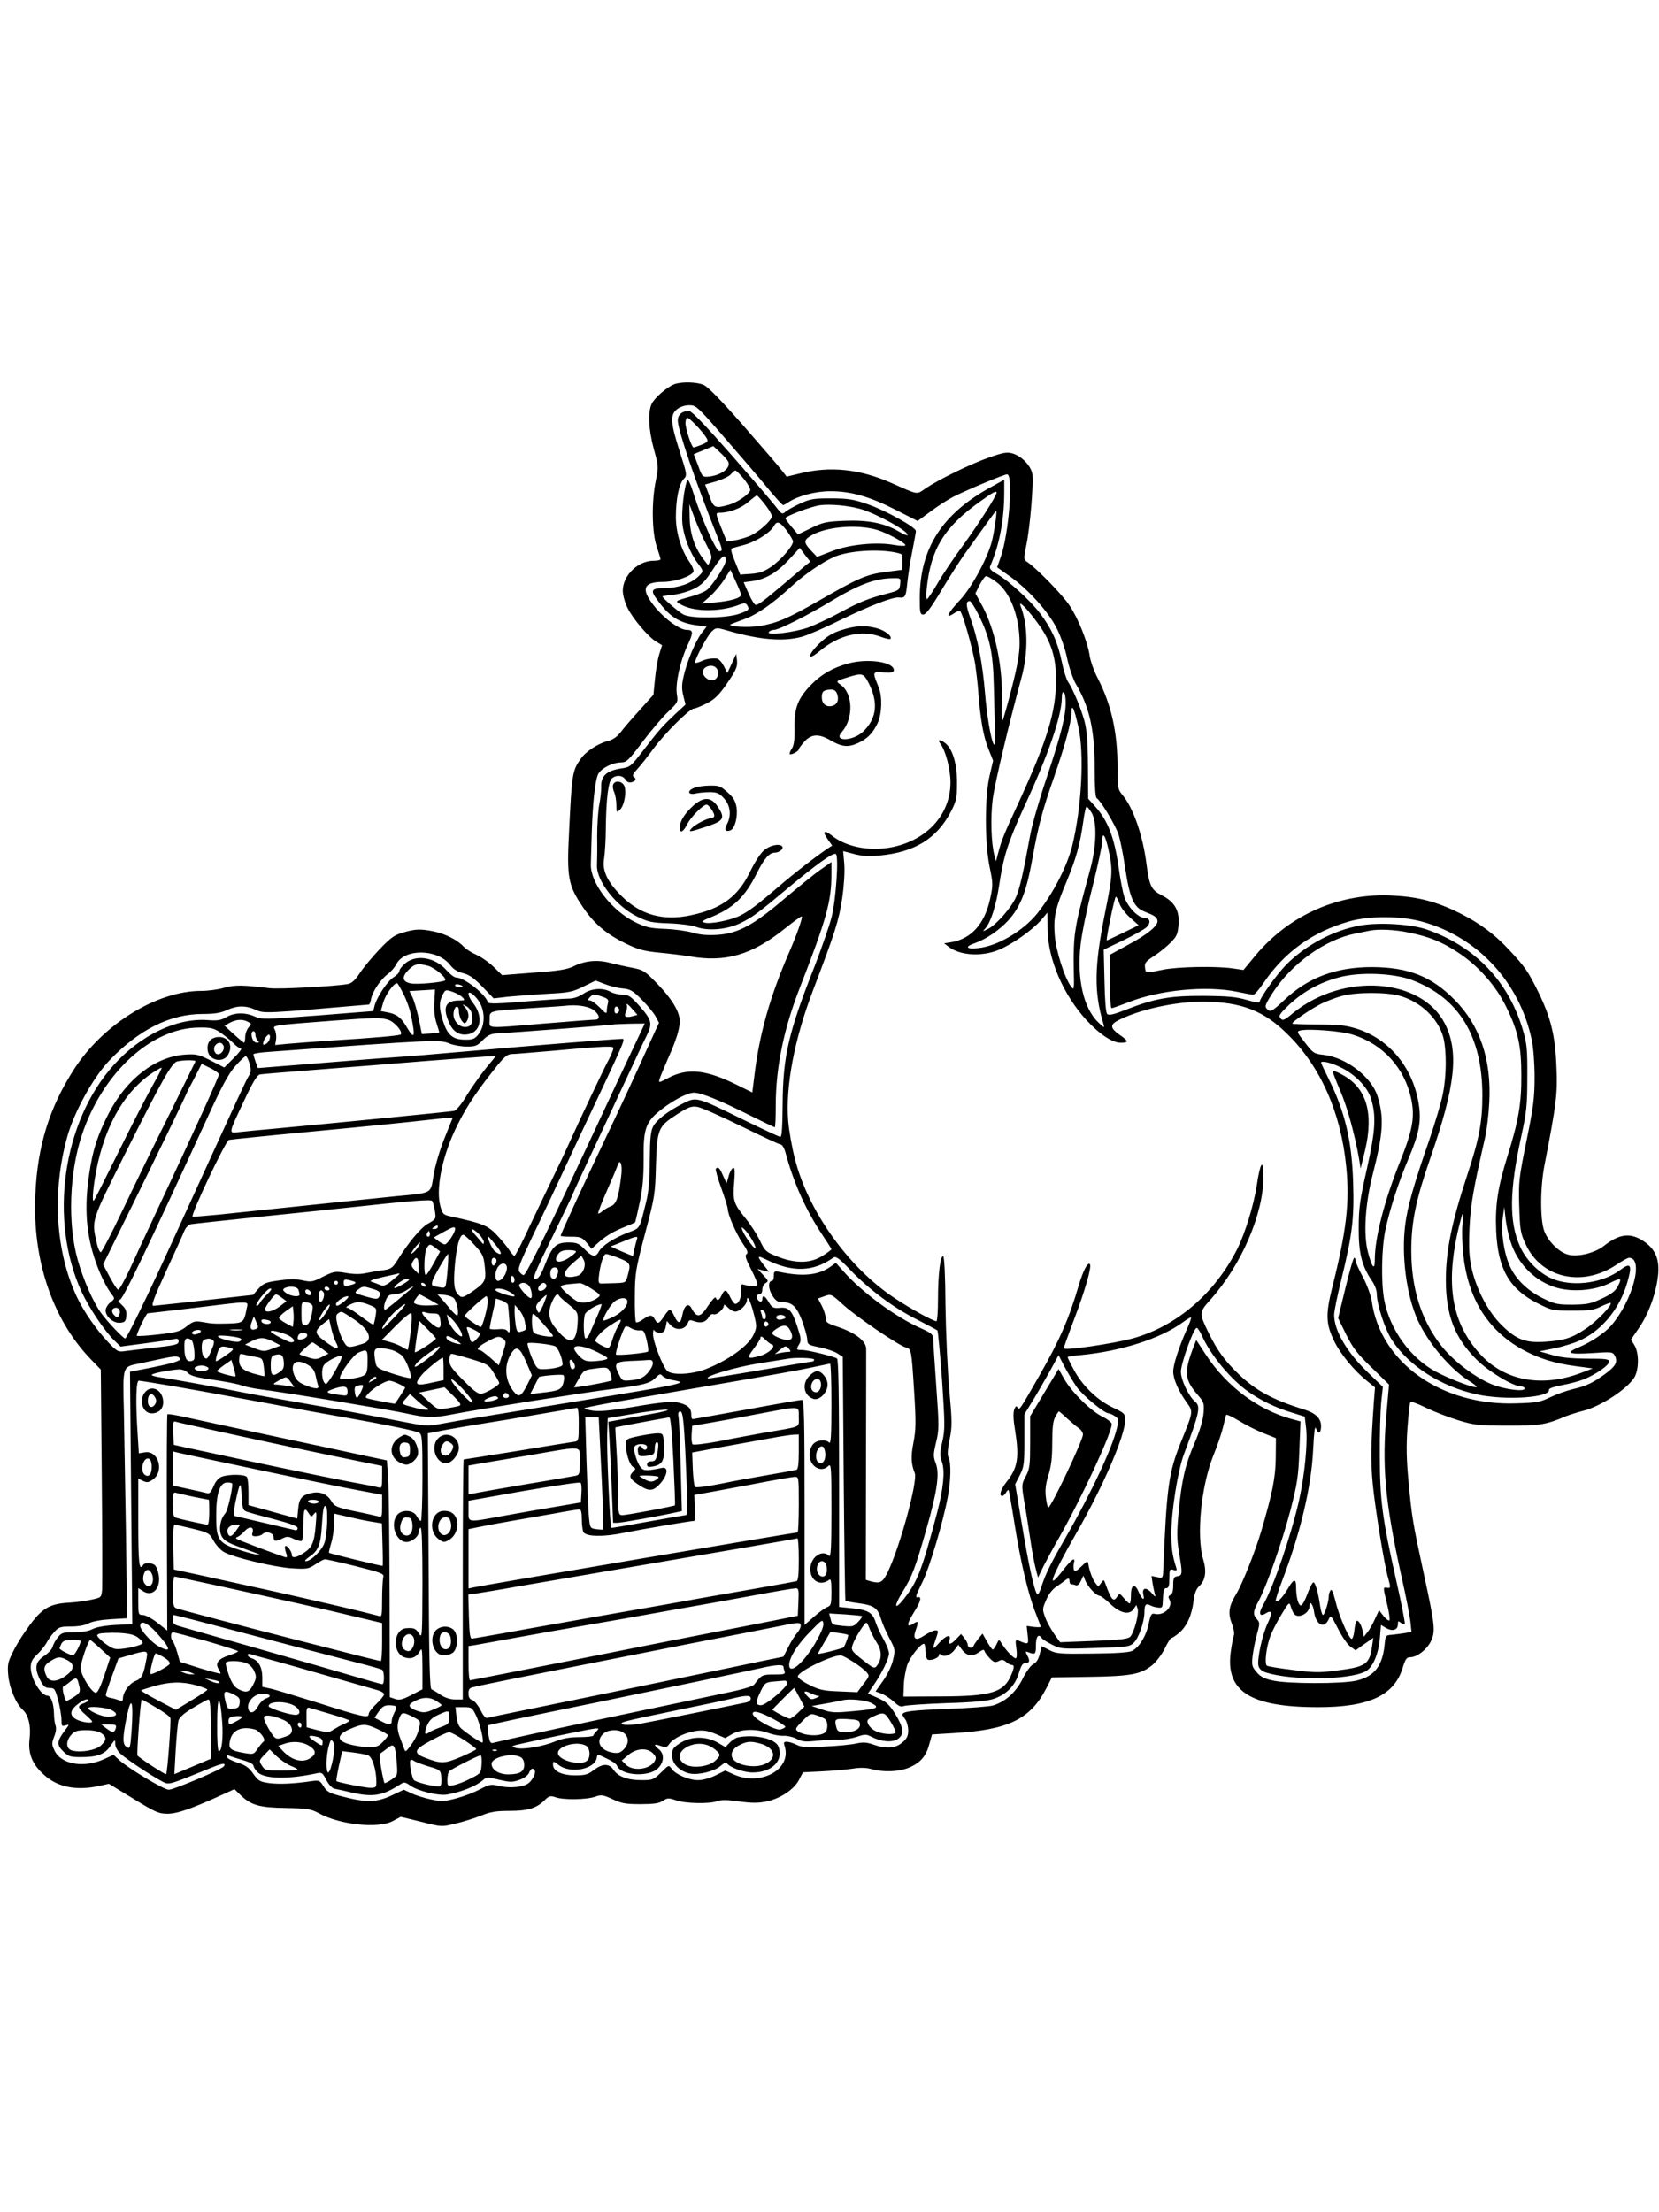 <?xml version="1.0" standalone="no"?>
<!DOCTYPE svg PUBLIC "-//W3C//DTD SVG 20010904//EN"
 "http://www.w3.org/TR/2001/REC-SVG-20010904/DTD/svg10.dtd">
<svg version="1.0" xmlns="http://www.w3.org/2000/svg"
 width="864pt" height="1152pt" viewBox="0 0 864 1152"
 preserveAspectRatio="xMidYMid meet">

<g transform="translate(0,1152) scale(0.1,-0.1)"
fill="#000000" stroke="none">
<path d="M3511 9519 c-38 -15 -100 -69 -116 -100 -22 -42 -18 -133 10 -237 25
-90 25 -94 10 -167 -22 -108 -20 -267 5 -341 11 -32 20 -62 20 -66 0 -5 -17
-8 -37 -8 -89 -1 -171 -90 -158 -173 3 -22 14 -56 25 -76 28 -55 105 -146 144
-170 l34 -21 -15 -48 c-8 -26 -18 -84 -22 -129 l-8 -81 -71 -79 c-39 -43 -84
-95 -99 -115 -19 -25 -41 -40 -68 -47 -53 -14 -116 -55 -143 -96 -41 -58 -44
-79 -58 -370 -13 -246 -6 -285 74 -402 56 -83 122 -138 218 -185 68 -33 97
-41 180 -49 54 -5 124 -14 155 -19 188 -33 325 7 497 145 46 37 85 65 88 63 5
-6 -25 -93 -69 -194 -96 -222 -151 -415 -177 -626 l-12 -97 -67 33 c-170 86
-267 97 -370 43 -52 -27 -52 -27 -45 -4 3 12 24 60 44 107 42 94 60 151 60
193 0 47 -40 115 -114 191 -66 69 -75 75 -131 86 -33 6 -86 18 -118 26 -67 18
-133 11 -192 -19 -31 -15 -77 -23 -205 -32 l-165 -13 -45 44 c-25 24 -66 52
-91 63 -25 11 -54 30 -65 42 -30 33 -94 66 -152 78 -71 15 -98 14 -163 -5 -45
-13 -65 -27 -122 -87 -38 -40 -84 -95 -103 -124 -23 -36 -42 -53 -61 -57 -61
-12 -361 -28 -408 -22 -140 17 -183 18 -238 2 -30 -9 -84 -16 -119 -16 -231 0
-511 -173 -663 -409 -128 -199 -190 -399 -201 -651 -16 -337 88 -647 284 -853
l57 -59 5 -551 c3 -303 3 -570 2 -593 -4 -43 -4 -43 -55 -54 -29 -7 -83 -14
-121 -16 -108 -7 -145 -33 -231 -159 -19 -27 -47 -74 -61 -104 -23 -47 -26
-62 -21 -117 7 -67 40 -146 76 -178 29 -27 43 -84 35 -150 -9 -77 13 -133 76
-189 71 -64 167 -83 288 -57 l49 11 128 -78 c116 -71 132 -78 179 -78 51 1
123 26 279 97 l68 31 32 -31 c55 -53 98 -65 237 -67 113 -2 129 -5 170 -27
107 -60 309 -82 386 -41 l41 22 107 -26 c106 -27 106 -27 179 -9 39 9 99 28
132 41 48 20 78 25 148 25 97 0 141 14 183 55 23 23 30 25 57 16 40 -15 164
-13 207 3 31 11 40 10 90 -13 46 -22 69 -26 145 -26 69 0 97 4 117 17 24 16
30 16 69 3 48 -17 175 -20 215 -4 20 7 53 7 114 -2 66 -9 98 -9 142 0 72 15
143 62 169 112 11 22 20 39 22 40 1 0 47 2 102 5 55 3 126 9 157 14 36 6 71 5
95 -2 68 -19 154 -14 206 11 55 26 82 60 98 123 l13 46 115 7 c284 17 398 73
481 235 l28 55 193 3 c217 3 272 13 331 62 20 17 49 55 64 85 14 30 30 55 34
55 5 0 23 12 41 27 40 34 66 92 75 166 5 40 13 62 30 78 32 30 39 76 20 139
-36 123 -11 378 52 538 22 53 45 122 52 152 7 30 14 58 16 62 3 4 32 -10 67
-31 34 -21 91 -50 127 -64 l65 -26 -1 -103 c-1 -103 -18 -186 -76 -383 -33
-110 -99 -275 -130 -326 -38 -63 -44 -98 -23 -153 10 -25 15 -53 11 -62 -4 -9
-11 -47 -16 -84 -29 -207 100 -290 455 -290 267 0 398 62 441 208 13 42 20 52
37 52 36 0 85 37 108 81 26 53 23 82 -36 354 -57 264 -62 293 -79 475 -11 116
-13 187 -6 283 5 70 12 132 15 136 2 5 40 -9 82 -30 43 -21 119 -50 168 -65
82 -25 105 -28 255 -28 167 -1 202 5 305 49 17 7 58 20 93 29 91 24 225 112
263 172 25 41 26 128 1 169 l-18 29 37 54 c49 69 87 166 101 257 15 95 -4 152
-64 196 -73 52 -131 47 -215 -19 -44 -35 -128 -57 -179 -47 -48 8 -109 66
-131 123 -23 59 -22 230 1 347 61 314 68 367 62 505 -6 167 -29 260 -95 395
-54 109 -69 130 -151 218 -77 83 -153 139 -258 192 -119 59 -214 84 -342 91
-280 17 -544 -98 -722 -312 l-62 -75 -55 8 c-88 13 -289 9 -366 -7 -91 -19
-88 -19 -92 12 -3 23 4 32 49 61 29 19 68 51 87 71 30 30 35 44 39 93 5 72
-21 117 -88 151 -54 27 -65 50 -79 161 -19 150 -69 295 -126 362 -24 29 -25
37 -25 143 0 183 -32 326 -104 466 -19 36 -37 88 -41 115 -10 71 -60 195 -105
262 -36 55 -169 191 -218 225 -22 15 -22 15 -7 89 20 95 39 328 31 373 -8 42
-58 93 -104 105 -28 8 -49 4 -120 -21 -98 -34 -265 -116 -331 -161 -50 -34
-34 -36 -179 28 -165 73 -320 89 -478 49 l-67 -16 -26 33 c-14 19 -104 123
-200 233 -115 131 -185 203 -207 212 -38 16 -117 17 -153 3z m265 -281 c82
-94 182 -211 222 -260 40 -48 76 -88 80 -88 4 0 16 6 27 14 51 34 141 58 220
58 106 0 203 -27 342 -98 l112 -57 68 50 c37 28 91 62 118 76 80 40 265 117
280 117 33 0 10 -306 -33 -430 l-19 -54 66 -47 c94 -66 199 -182 244 -270 22
-44 45 -109 55 -159 10 -47 30 -105 44 -130 73 -122 100 -247 99 -447 0 -90 4
-145 10 -149 21 -12 97 -139 114 -189 9 -27 25 -107 35 -177 23 -153 45 -203
98 -224 55 -22 67 -29 70 -48 5 -25 -51 -72 -155 -127 l-93 -51 0 -139 c0 -78
4 -139 9 -139 5 0 42 13 83 29 163 66 412 90 573 56 38 -8 75 -15 82 -15 7 0
31 28 54 62 110 162 256 266 446 320 103 29 264 29 374 0 290 -77 512 -314
576 -616 9 -42 15 -122 15 -196 0 -107 -6 -154 -42 -330 -39 -193 -42 -213
-38 -340 4 -123 6 -141 33 -198 81 -179 297 -227 475 -107 29 19 57 35 64 35
79 0 19 -224 -94 -354 -35 -39 -105 -86 -168 -112 -73 -30 -52 -38 73 -30 99
7 104 6 115 -14 17 -31 4 -55 -48 -93 -65 -48 -101 -65 -171 -81 -33 -8 -86
-27 -117 -42 -51 -25 -71 -29 -176 -32 -390 -14 -709 211 -754 533 -4 27 -24
83 -45 123 -22 40 -39 79 -39 87 0 8 -3 15 -7 15 -5 0 -25 -71 -46 -157 l-38
-157 42 -86 c35 -70 58 -100 133 -172 l90 -88 -12 -137 c-26 -288 -10 -467 77
-863 22 -96 42 -200 46 -231 l6 -57 -33 -6 c-18 -3 -49 -7 -68 -9 -32 -2 -34
-4 -38 -42 -10 -119 -53 -175 -149 -197 -75 -17 -358 -17 -435 1 -43 9 -64 20
-84 44 -24 28 -26 36 -20 87 4 30 14 81 23 113 15 53 14 59 -1 75 -22 25 -20
42 8 93 42 77 124 312 167 476 36 140 41 176 46 310 l6 151 -44 12 c-176 47
-340 170 -448 334 l-51 78 -11 -28 c-55 -141 -52 -177 23 -263 27 -31 30 -39
26 -90 -3 -36 -19 -91 -46 -154 -50 -115 -68 -195 -84 -364 -9 -97 -9 -138 1
-200 20 -117 20 -127 -6 -131 -20 -3 -23 -9 -23 -48 0 -30 -5 -46 -15 -50 -11
-5 -12 -11 -4 -25 20 -37 -31 -85 -78 -73 -16 4 -21 -4 -31 -53 -13 -63 -48
-120 -86 -140 -15 -8 -86 -13 -207 -14 -169 -2 -187 -1 -224 18 l-40 21 -10
-41 c-7 -28 -18 -46 -34 -53 -13 -7 -37 -39 -55 -76 -34 -69 -89 -119 -154
-139 -20 -6 -127 -14 -237 -18 -185 -7 -235 -13 -235 -30 0 -3 7 -15 15 -25 8
-11 15 -37 15 -57 0 -29 -7 -43 -31 -63 -36 -31 -84 -34 -150 -11 -34 12 -54
14 -89 6 -25 -6 -98 -13 -162 -16 -96 -6 -123 -4 -149 9 -18 9 -41 16 -51 16
-16 0 -18 -4 -12 -22 40 -121 -124 -212 -265 -148 l-44 20 -50 -25 c-30 -15
-68 -25 -91 -25 -49 0 -118 30 -138 59 -15 21 -15 21 -55 -19 -39 -38 -44 -40
-102 -40 -73 0 -123 19 -146 54 -23 34 -57 33 -102 -1 -31 -24 -46 -28 -98
-28 -69 0 -115 22 -115 56 0 19 1 19 31 -3 61 -46 188 -21 197 39 3 19 4 19
51 -4 27 -12 51 -29 54 -37 20 -53 166 -62 214 -14 32 32 34 75 4 99 -29 24
-26 30 10 17 27 -9 32 -8 45 11 21 30 87 61 143 68 35 4 59 0 97 -16 l51 -22
36 21 c45 26 123 29 187 6 24 -9 60 -16 80 -15 19 1 51 -6 69 -16 29 -15 47
-16 105 -10 39 4 91 7 115 6 25 -1 66 6 92 14 43 15 51 15 77 1 50 -26 108
-31 137 -12 35 23 32 57 -11 128 -31 50 -46 65 -90 85 l-54 24 30 44 c43 62
80 139 80 165 0 13 -13 46 -29 74 -16 28 -34 68 -41 89 -15 49 -40 64 -122 72
l-68 7 0 644 c0 461 -3 645 -11 650 -19 11 -152 44 -181 44 -32 0 -33 2 -16
30 9 15 10 28 1 57 -33 113 -50 136 -96 133 -39 -4 -46 -1 -64 30 -19 33 -33
39 -33 14 0 -20 -24 -13 -28 9 -2 10 3 17 12 17 10 0 16 9 16 25 0 13 8 28 18
34 15 9 14 12 -13 41 l-30 32 30 -8 30 -7 -28 36 c-36 47 -34 51 11 29 137
-69 247 -66 352 9 13 9 30 -3 90 -66 99 -102 222 -194 345 -256 55 -28 103
-54 107 -57 3 -4 14 -120 24 -258 15 -228 16 -256 2 -319 -14 -60 -14 -74 -2
-109 16 -46 7 -139 -25 -261 -81 -306 -103 -362 -175 -453 -49 -61 -52 -37 -5
39 49 79 67 127 124 328 57 198 69 289 48 342 -13 34 -13 44 2 108 16 66 16
84 1 293 -9 123 -16 234 -16 248 -1 21 -11 30 -68 55 -128 57 -303 186 -398
293 l-41 46 -29 -21 c-62 -43 -141 -52 -261 -27 -31 6 -33 4 -33 -20 0 -14 -4
-26 -9 -26 -21 0 -21 -39 0 -74 14 -24 28 -36 43 -36 60 0 81 -18 111 -92 15
-40 28 -85 29 -102 1 -28 5 -30 65 -42 34 -7 75 -21 91 -31 l29 -18 5 -634 c3
-348 7 -635 9 -637 2 -2 34 -8 71 -13 79 -11 98 -25 115 -84 7 -23 27 -68 44
-100 29 -55 30 -60 18 -110 -6 -29 -29 -77 -51 -108 l-40 -57 33 -12 c17 -7
46 -27 64 -43 23 -22 36 -27 50 -21 10 4 108 11 218 15 138 4 215 11 249 22
66 22 113 69 132 134 12 40 20 53 35 53 22 0 24 12 8 42 -10 18 -9 20 7 14 36
-14 39 -11 39 37 0 45 14 62 30 37 4 -6 27 -21 53 -34 46 -23 52 -24 225 -18
166 5 179 6 201 27 26 24 56 109 56 160 0 38 7 47 29 36 9 -5 27 -11 41 -12
20 -3 24 0 25 21 3 70 6 80 20 80 11 0 15 12 15 51 0 47 2 50 21 44 18 -6 20
-4 13 17 -18 56 -24 98 -24 173 0 113 34 327 65 410 82 219 89 251 59 276 -33
27 -74 113 -74 156 0 41 62 217 81 228 4 3 17 -15 28 -39 44 -101 153 -232
245 -295 66 -46 141 -82 221 -106 l70 -22 7 -59 c9 -78 -7 -243 -37 -379 -41
-180 -134 -453 -188 -545 -24 -42 -17 -61 14 -42 33 21 37 5 12 -49 -29 -60
-57 -190 -49 -224 4 -15 17 -27 38 -34 134 -43 431 -40 519 5 37 19 67 86 75
170 l6 72 27 -16 c33 -19 61 -10 61 19 0 18 2 19 15 9 9 -7 18 -10 21 -7 3 3
-17 106 -45 229 -72 320 -85 418 -85 648 -1 107 3 232 7 276 l9 82 -76 73
c-111 106 -178 220 -178 302 0 18 16 97 36 177 59 241 69 322 63 515 -7 217
-43 367 -128 538 -21 43 -39 80 -39 83 0 13 55 0 108 -27 70 -35 132 -99 151
-156 29 -92 25 -167 -20 -368 -37 -164 -43 -206 -43 -310 -1 -131 17 -199 69
-275 14 -20 25 -49 25 -65 0 -56 42 -186 79 -243 88 -135 255 -242 441 -283
152 -33 386 -17 377 25 -1 6 29 16 68 23 38 7 87 20 110 29 62 24 135 74 135
93 0 14 -15 16 -118 16 -84 1 -135 6 -181 20 l-64 18 84 17 c47 10 109 30 138
45 110 55 197 164 235 294 28 95 20 110 -37 67 -87 -65 -231 -87 -337 -51 -73
24 -149 96 -184 174 -57 128 -56 287 6 571 28 129 32 163 32 310 1 143 -2 175
-22 243 -74 255 -249 439 -502 527 -81 28 -247 38 -344 21 -139 -24 -284 -101
-386 -203 -51 -52 -140 -176 -140 -196 0 -5 -30 0 -67 11 -55 16 -99 20 -223
21 -176 1 -256 -13 -404 -71 -66 -26 -91 -32 -100 -23 -7 7 -12 69 -14 173
l-4 162 99 47 c54 26 109 57 122 68 26 23 22 50 -8 50 -33 0 -88 57 -105 108
-9 26 -22 95 -30 153 -22 157 -56 246 -123 320 l-36 40 -1 172 c-1 130 -6 187
-19 235 -20 70 -59 163 -85 202 -9 14 -24 62 -33 107 -21 101 -52 169 -113
250 -51 67 -164 170 -227 206 -27 15 -37 27 -33 37 50 115 74 245 74 391 l0
61 -67 -37 c-257 -140 -373 -321 -373 -581 0 -75 2 -84 19 -84 13 0 40 36 92
123 40 67 94 151 119 187 114 159 162 225 167 230 7 6 -4 -78 -18 -145 -19
-89 -105 -250 -170 -320 -62 -66 -79 -100 -34 -71 13 9 28 16 33 16 12 0 67
-194 81 -280 5 -36 13 -101 16 -145 11 -142 26 -229 52 -293 l25 -63 -18 -77
c-26 -109 -26 -353 0 -477 18 -87 18 -94 2 -168 -29 -129 -98 -205 -200 -223
l-39 -6 23 -18 c60 -46 173 -53 262 -16 70 29 175 103 220 155 l33 39 1 -87
c1 -155 82 -343 204 -475 68 -73 133 -116 177 -116 43 0 41 9 -7 42 -48 34
-50 52 -8 74 111 57 296 98 443 98 198 -1 316 -46 440 -169 172 -168 279 -410
306 -690 19 -186 1 -336 -73 -630 -35 -141 -33 -189 11 -280 33 -67 103 -152
169 -205 l43 -35 -6 -75 c-16 -231 -17 -308 -6 -426 12 -125 60 -423 81 -494
13 -47 13 -51 -7 -48 -21 3 -21 5 2 -90 10 -40 14 -76 11 -80 -4 -3 -18 7 -31
23 l-23 30 -21 -45 c-11 -25 -28 -56 -39 -69 l-19 -24 -6 29 c-8 36 -24 61
-33 52 -3 -4 -9 -27 -11 -52 -3 -26 -10 -43 -15 -40 -18 11 -66 124 -83 196
-12 47 -20 66 -26 56 -5 -7 -9 -21 -9 -32 0 -27 -22 -96 -30 -96 -4 0 -11 21
-15 48 -10 70 -25 122 -35 122 -5 0 -19 -27 -31 -60 -12 -33 -27 -60 -34 -60
-14 0 -25 44 -25 96 0 46 -13 43 -43 -9 -27 -46 -54 -73 -63 -65 -3 3 13 53
35 111 95 249 151 487 160 682 4 85 9 122 14 108 12 -34 27 -28 27 11 0 40
-29 68 -88 86 -165 51 -254 100 -345 188 -68 66 -106 118 -149 204 -54 110
-54 113 3 177 164 182 279 449 279 644 0 98 -17 76 -35 -47 -16 -103 -60 -247
-102 -331 -117 -231 -316 -401 -542 -464 -102 -28 -361 -66 -361 -52 0 4 24
72 54 151 58 153 93 276 82 287 -11 12 -34 -31 -57 -107 -52 -178 -100 -288
-207 -475 -104 -182 -103 -180 -113 -164 -6 10 -10 7 -17 -11 -6 -17 -5 -53 4
-105 23 -144 15 -199 -45 -273 -30 -39 -40 -72 -21 -72 5 0 13 8 19 17 5 10
11 16 14 13 2 -3 16 -82 31 -177 31 -197 72 -369 110 -464 14 -36 26 -68 26
-70 0 -3 -16 -3 -36 -1 l-37 5 5 -48 c6 -50 5 -50 -46 -29 -18 7 -19 4 -13
-39 4 -25 3 -49 -2 -52 -9 -5 -55 43 -77 81 -11 18 -12 17 -24 -8 -7 -16 -16
-28 -20 -28 -3 0 -17 19 -30 42 l-23 41 -24 -29 c-12 -16 -23 -32 -23 -36 0
-5 -7 -8 -15 -8 -8 0 -15 6 -15 14 0 8 -8 24 -18 36 l-17 21 -24 -25 c-29 -31
-45 -34 -36 -6 10 33 -19 24 -54 -15 -35 -40 -37 -36 -16 24 13 38 13 41 -4
41 -10 0 -35 -12 -56 -26 -46 -31 -63 -21 -46 27 16 46 14 51 -14 33 -35 -23
-33 -1 4 59 33 51 43 83 24 80 -18 -4 -17 1 22 81 36 73 108 315 131 441 16
84 18 179 4 205 -7 13 -5 41 5 92 14 68 14 92 -1 259 -9 101 -18 299 -20 439
-1 160 -6 256 -12 258 -15 5 -27 -95 -27 -225 0 -62 -4 -113 -8 -113 -17 0
-137 66 -222 123 -238 159 -447 452 -515 722 -16 60 -31 149 -35 196 -15 182
32 429 131 687 112 294 133 359 150 474 10 68 14 140 11 179 l-6 67 57 -15
c41 -11 78 -13 132 -8 184 17 299 88 373 230 27 53 31 70 31 145 1 100 -22
179 -61 210 -27 21 -43 20 -26 -2 27 -35 53 -132 53 -202 0 -158 -109 -288
-280 -332 -124 -32 -260 -9 -342 58 -37 29 -46 17 -17 -23 l23 -32 -24 -16
c-52 -34 -179 -132 -255 -198 -110 -94 -153 -127 -201 -151 -48 -24 -157 -46
-186 -36 -17 5 -10 10 37 29 115 47 175 105 235 225 39 79 66 110 96 110 23 0
48 22 37 33 -15 16 -64 5 -93 -20 -19 -15 -49 -62 -72 -109 -63 -132 -149
-196 -310 -230 -145 -31 -263 2 -362 101 -73 73 -101 132 -90 193 4 26 9 99 9
162 2 152 13 242 33 258 23 18 55 15 69 -7 8 -13 19 -18 33 -14 22 6 26 18 9
29 -7 4 0 18 19 38 16 17 54 65 84 106 58 79 189 210 211 210 7 0 37 12 65 26
39 19 63 42 95 86 60 86 69 104 65 141 l-4 32 -23 -50 -23 -50 -19 38 c-11 20
-27 38 -37 38 -32 2 -57 -3 -84 -16 -16 -7 -28 -9 -28 -4 0 20 64 139 86 160
23 22 25 22 81 6 168 -49 292 -59 388 -33 28 7 120 47 205 89 147 72 272 120
302 116 32 -4 36 4 43 74 4 39 15 114 26 166 10 52 19 99 19 106 0 19 -154
105 -247 138 -77 27 -101 31 -193 32 -94 0 -111 -3 -165 -28 -33 -15 -67 -35
-76 -43 -15 -13 -19 -11 -45 23 -15 21 -120 143 -232 271 -138 157 -210 232
-223 232 -37 0 -59 -19 -59 -50 0 -48 92 -318 204 -599 30 -75 31 -81 12 -81
-17 0 -93 170 -132 294 -17 55 -30 83 -34 75 -17 -31 -32 -166 -26 -226 7 -69
40 -153 80 -206 31 -41 31 -41 4 -68 -39 -37 -103 -60 -173 -61 -75 -1 -81
-10 -38 -67 62 -84 112 -115 202 -127 l51 -7 -27 -35 c-32 -43 -76 -148 -93
-225 -10 -42 -10 -66 -1 -101 l11 -45 -52 -48 c-68 -64 -84 -82 -166 -188 -65
-85 -71 -90 -114 -96 -81 -12 -110 -40 -107 -101 0 -18 -4 -58 -10 -88 -6 -30
-11 -104 -11 -165 1 -60 0 -128 -1 -151 -3 -81 100 -213 208 -266 59 -29 78
-33 167 -36 58 -2 119 -10 143 -19 63 -23 163 -13 233 22 62 31 89 51 250 186
142 118 229 181 243 172 16 -9 1 -237 -22 -328 -11 -44 -50 -156 -86 -250
-139 -351 -167 -474 -169 -722 -1 -119 -4 -173 -12 -173 -6 0 -93 41 -194 90
-242 119 -242 119 -311 85 -79 -40 -139 -86 -157 -120 -13 -24 -17 -61 -18
-175 0 -100 -6 -167 -18 -215 -37 -150 -30 -138 -94 -163 -74 -28 -137 -69
-153 -99 -17 -32 -34 -29 -75 12 -30 31 -41 35 -85 35 -62 0 -83 -20 -119
-111 -23 -60 -35 -78 -52 -79 -17 0 -5 29 92 226 55 113 100 207 100 209 0 4
87 190 190 410 23 50 70 151 105 225 34 74 74 160 90 191 35 70 31 86 -36 162
-44 49 -55 57 -87 57 -20 1 -48 7 -62 15 -40 23 -100 19 -142 -10 -24 -16 -51
-25 -77 -25 -22 0 -124 -7 -228 -15 -142 -12 -189 -13 -192 -4 -14 44 -124
129 -166 129 -9 0 -30 16 -48 36 -60 69 -159 86 -216 38 -17 -14 -31 -32 -31
-40 0 -8 -13 -22 -29 -32 -31 -18 -87 -101 -100 -148 l-7 -29 -290 -23 c-277
-21 -291 -21 -328 -5 -50 22 -106 21 -148 -4 -27 -16 -46 -19 -97 -15 -161 12
-348 -78 -488 -233 -267 -296 -340 -808 -168 -1182 39 -84 119 -203 169 -252
l34 -33 129 17 c70 9 138 19 151 22 16 4 22 1 22 -11 0 -18 -12 -21 -145 -36
-55 -6 -116 -13 -136 -16 -34 -5 -40 -1 -85 46 -63 67 -127 159 -163 235 -112
236 -131 548 -51 835 36 129 134 307 217 395 155 163 318 245 489 245 60 0 93
5 125 20 55 25 99 25 152 1 44 -19 44 -19 588 28 4 1 9 14 12 31 8 39 50 101
87 128 16 12 37 36 45 53 43 81 215 78 279 -6 17 -22 39 -36 69 -43 33 -9 57
-26 100 -71 l58 -60 77 9 c42 4 133 11 202 15 113 6 131 9 189 38 l63 31 47
-18 c25 -10 67 -21 93 -23 42 -4 54 -12 102 -60 29 -30 62 -69 71 -87 l17 -32
-50 -109 c-71 -158 -172 -375 -225 -485 -121 -255 -237 -506 -237 -515 0 -3
24 -5 54 -5 48 0 57 -3 81 -31 l26 -32 27 25 c43 40 85 65 143 88 30 12 55 23
56 24 2 1 12 47 24 102 16 75 21 131 21 228 -2 159 11 194 89 256 65 51 140
90 173 90 37 0 134 -39 283 -114 73 -36 135 -66 138 -66 3 0 5 51 5 113 0 196
41 398 126 615 139 358 164 448 164 590 l0 63 -57 -40 c-32 -22 -116 -91 -188
-151 -161 -138 -242 -181 -349 -188 -51 -3 -91 0 -127 11 -30 9 -95 18 -145
20 -78 3 -101 8 -156 35 -124 61 -234 205 -231 302 1 25 3 101 5 170 5 148 16
254 31 294 12 32 73 65 123 66 27 0 39 12 111 108 45 59 104 129 133 156 50
48 52 50 45 91 -8 56 17 172 55 253 32 69 32 82 -4 82 -34 0 -107 51 -158 111
-83 98 -73 139 35 139 61 0 143 27 158 52 4 7 -5 30 -21 53 -43 62 -70 153
-70 233 0 93 16 171 40 197 19 20 19 21 -20 144 -48 149 -51 191 -14 220 16
13 41 21 64 21 35 0 43 -7 186 -172z m-95 -1 c8 -15 4 -20 -25 -32 -20 -8 -39
-15 -44 -15 -10 0 -42 97 -42 127 0 11 3 23 8 27 7 7 82 -71 103 -107z m111
-120 c17 -32 -34 -72 -101 -79 -32 -3 -34 -1 -55 57 l-23 60 51 21 51 21 33
-31 c19 -17 38 -39 44 -49z m83 -92 c20 -25 35 -52 32 -59 -9 -23 -69 -63
-112 -75 -72 -20 -78 -17 -101 48 l-22 58 57 16 c31 9 65 25 76 36 10 12 21
21 25 21 4 0 24 -20 45 -45z m1315 -71 c0 -16 -94 -163 -171 -269 -49 -66
-110 -157 -136 -202 -26 -45 -51 -82 -55 -83 -4 0 -5 24 -2 53 21 208 91 322
279 456 67 48 85 58 85 45z m-1206 -61 c20 -25 36 -53 36 -61 0 -21 -68 -83
-115 -103 -22 -9 -58 -20 -80 -23 l-40 -6 -23 57 c-37 92 -37 93 -13 93 49 0
112 24 148 56 21 18 41 33 44 34 4 0 23 -21 43 -47z m496 -23 c83 -23 261
-122 246 -137 -2 -3 -24 7 -48 21 -73 42 -158 59 -280 54 -96 -4 -113 -8 -174
-38 l-68 -33 -33 39 c-18 21 -33 42 -33 45 0 11 132 61 180 68 52 7 145 -1
210 -19z m-800 -188 c27 -52 30 -63 20 -83 l-12 -22 -19 24 c-49 62 -74 132
-77 214 l-2 80 29 -77 c16 -42 43 -103 61 -136z m418 74 c17 -24 32 -49 32
-56 0 -23 -64 -97 -113 -131 -37 -25 -61 -34 -105 -37 l-57 -4 -27 67 c-19 46
-24 67 -15 70 7 2 37 11 68 19 59 17 131 63 149 96 16 30 31 24 68 -24z m492
-3 c62 -25 130 -65 125 -73 -3 -4 -28 -3 -57 2 -92 17 -236 3 -325 -32 l-78
-30 -33 35 c-38 41 -37 53 4 77 85 50 266 60 364 21z m-393 -176 c-12 -10 -60
-51 -107 -91 -110 -93 -140 -116 -154 -116 -6 0 -23 26 -37 59 l-26 59 45 6
c69 9 129 45 191 112 l56 61 27 -36 28 -36 -23 -18z m476 64 c15 -3 27 -9 27
-13 0 -5 0 -23 0 -42 l0 -33 -86 -11 c-101 -13 -144 -32 -344 -147 -169 -97
-224 -120 -314 -135 -58 -9 -163 -4 -152 8 3 2 34 14 70 27 66 23 148 80 246
170 68 63 164 129 227 156 76 32 233 42 326 20z m-893 -40 c0 -24 -72 -134
-101 -155 -13 -9 -49 -24 -79 -32 -90 -25 -88 -24 -46 -46 69 -35 203 -34 299
4 23 9 31 8 38 -3 14 -23 11 -27 -43 -46 -68 -23 -249 -25 -289 -3 -26 14
-109 86 -109 94 0 2 25 6 56 9 31 3 79 17 108 31 42 21 59 39 99 101 46 71 67
86 67 46z m79 -178 c1 -17 -55 -33 -134 -40 l-70 -6 41 36 c23 20 57 60 75 88
l33 52 27 -59 c15 -32 28 -64 28 -71z m1329 67 c73 -52 122 -182 122 -319 0
-55 -11 -117 -41 -235 -23 -89 -44 -164 -48 -168 -3 -4 -5 34 -3 84 7 192 -35
394 -109 525 l-29 53 22 45 c13 24 28 45 34 45 6 0 30 -13 52 -30z m-500 -12
c-3 -30 -6 -33 -68 -49 -97 -25 -145 -44 -248 -100 -51 -28 -123 -61 -158 -75
-73 -27 -222 -45 -210 -26 4 7 16 12 27 12 25 0 177 76 303 153 140 84 224
115 314 116 43 1 43 1 40 -31z m406 -155 c62 -124 78 -199 82 -383 2 -91 5
-197 7 -237 5 -154 -37 12 -53 207 -13 157 -38 285 -75 388 -25 68 -26 92 -5
92 6 0 25 -30 44 -67z m317 -57 c64 -90 89 -171 89 -285 0 -168 -46 -317 -199
-649 -76 -164 -85 -188 -102 -252 l-12 -45 -8 30 c-17 60 -21 201 -9 293 10
80 85 395 149 630 37 133 35 278 -4 377 -14 36 42 -23 96 -99z m-1671 -251 c0
-33 -30 -49 -58 -29 -29 20 -28 52 1 63 30 12 57 -4 57 -34z m1810 -153 c0
-74 -24 -166 -98 -389 -39 -115 -78 -251 -87 -303 -35 -193 -54 -276 -73 -320
-23 -54 -102 -145 -146 -167 -30 -15 -31 -15 -14 3 29 34 56 118 73 233 21
141 46 219 130 402 125 269 195 473 195 567 0 20 4 31 10 27 6 -3 10 -27 10
-53z m66 -127 c32 -139 17 -422 -32 -620 -28 -110 -100 -249 -183 -353 -74
-91 -207 -169 -306 -179 -64 -7 -73 7 -17 26 57 20 126 67 172 117 64 70 95
149 125 314 32 178 52 255 115 435 57 165 90 285 90 334 1 51 14 24 36 -74z
m69 -447 c29 -48 26 -175 -8 -298 -56 -205 -66 -248 -77 -320 -7 -41 -10 -128
-8 -192 3 -113 2 -117 -14 -95 -33 43 -80 189 -85 269 -7 92 3 138 62 278 49
119 69 189 86 308 6 45 14 82 18 82 4 0 15 -15 26 -32z m88 -193 c23 -105 22
-132 -19 -333 -55 -275 -57 -406 -8 -572 7 -25 7 -25 -25 5 -78 73 -114 230
-93 408 6 56 34 191 62 300 27 109 50 214 50 233 0 58 16 38 33 -41z m57 -280
c6 -19 31 -52 56 -74 l44 -39 -82 -40 c-46 -22 -83 -40 -84 -39 -5 6 41 227
47 227 4 0 13 -16 19 -35z m1507 -151 c107 -22 171 -48 255 -103 106 -69 200
-175 253 -286 61 -123 78 -203 78 -355 1 -145 -15 -239 -72 -420 -51 -165 -65
-254 -59 -392 9 -195 68 -299 212 -373 77 -39 81 -40 185 -40 90 0 113 3 150
22 25 12 47 20 49 18 11 -10 -72 -96 -129 -134 -73 -49 -111 -61 -212 -68
-102 -7 -150 11 -226 86 -70 68 -132 186 -157 297 -13 61 -15 105 -11 208 6
124 19 199 82 476 8 36 18 117 21 180 12 222 -49 402 -181 534 -120 122 -240
169 -430 170 -187 0 -332 -54 -456 -171 -58 -55 -71 -63 -84 -53 -21 17 -20
22 21 87 100 155 273 280 434 312 30 6 64 13 75 15 47 9 131 5 202 -10z
m-5106 -174 c34 -10 98 -64 87 -75 -10 -10 -147 -23 -179 -16 -45 9 -48 34
-11 71 33 32 48 35 103 20z m5124 -74 c244 -93 365 -293 365 -601 0 -139 -17
-228 -79 -415 -80 -243 -111 -393 -111 -545 0 -183 46 -302 160 -415 63 -63
191 -140 233 -140 9 0 17 -5 17 -11 0 -18 -106 -4 -170 22 -91 37 -205 125
-266 204 -103 133 -154 296 -154 493 0 149 24 265 100 484 130 373 149 551 75
697 -121 239 -529 268 -789 57 -48 -40 -56 -43 -67 -29 -12 13 -5 23 46 72 72
67 158 115 257 141 108 30 286 23 383 -14z m-5253 -74 c16 -31 32 -77 37 -102
26 -124 21 -140 -23 -65 -28 48 -52 65 -102 74 l-31 6 13 45 c12 41 55 101 72
100 4 -1 19 -27 34 -58z m308 42 c0 -2 -9 -4 -20 -4 -11 0 -20 4 -20 9 0 5 9
7 20 4 11 -3 20 -7 20 -9z m-148 -81 c-3 -44 2 -84 12 -113 8 -24 14 -45 13
-47 -2 -1 -22 -3 -46 -5 l-44 -3 -16 80 c-10 44 -24 94 -33 112 l-16 32 66 4
c37 2 67 4 67 5 1 1 -1 -28 -3 -65z m146 24 c15 -16 14 -17 -17 -17 -72 0 -88
-36 -51 -118 21 -47 56 -67 102 -57 63 14 75 93 23 160 -43 57 -27 79 19 25
44 -53 47 -139 5 -190 -18 -21 -30 -25 -70 -24 -62 1 -89 25 -112 97 -21 66
-21 100 -2 136 14 28 16 28 50 17 20 -7 44 -20 53 -29z m4883 7 c109 -31 200
-119 226 -217 17 -69 17 -200 -3 -295 -8 -42 -40 -149 -70 -237 -81 -233 -114
-349 -126 -445 -20 -163 7 -366 66 -496 54 -117 166 -250 261 -311 25 -15 45
-31 45 -35 0 -12 -135 38 -210 78 -133 70 -242 220 -271 374 -17 93 -14 270 6
365 23 107 65 239 119 368 56 132 68 194 56 280 -28 193 -151 345 -324 400
-59 18 -94 22 -203 22 -73 0 -133 2 -133 5 0 10 103 80 153 104 29 14 77 32
107 40 75 20 232 20 301 0z m-4152 -5 c26 -9 32 -16 27 -33 -3 -11 -6 -30 -6
-41 0 -16 -6 -13 -36 18 -20 20 -43 37 -51 37 -13 0 -13 3 -3 15 15 18 27 19
69 4z m155 -101 c-35 -9 -47 -2 -34 22 5 10 7 27 4 37 -3 10 8 3 25 -17 l31
-35 -26 -7z m-838 18 c11 -45 1 -71 -28 -74 -36 -4 -70 33 -66 72 4 40 28 47
28 9 0 -16 7 -38 15 -49 13 -16 16 -17 25 -4 15 23 12 51 -7 73 -17 19 -17 20
4 8 13 -6 25 -22 29 -35z m634 15 c34 -25 38 -51 8 -51 -13 0 -131 -9 -263
-20 -315 -26 -285 -28 -285 20 0 48 -11 45 215 60 94 6 181 12 195 14 51 4
106 -5 130 -23z m135 -1 c0 -7 -6 -15 -12 -17 -8 -3 -13 4 -13 17 0 13 5 20
13 18 6 -3 12 -11 12 -18z m-1205 -50 c33 -9 80 -63 67 -77 -6 -6 -140 -18
-367 -32 -91 -6 -192 -14 -226 -17 l-61 -6 5 30 c2 16 -1 39 -7 50 -12 23 -23
22 304 47 220 16 243 17 285 5z m-729 -11 c20 -10 20 -11 3 -30 -9 -11 -17
-33 -17 -49 0 -17 -3 -30 -6 -30 -3 1 -28 21 -54 45 l-48 44 28 15 c33 18 67
20 94 5z m1927 -306 c-76 -164 -166 -356 -200 -428 -184 -393 -279 -585 -291
-585 -6 0 -15 8 -22 17 -10 14 1 43 67 182 44 91 106 222 138 291 32 69 76
163 98 210 260 550 251 530 229 530 -30 0 -455 -34 -797 -64 -157 -14 -325
-28 -375 -31 -77 -5 -197 -15 -646 -51 l-76 -6 -12 33 c-6 17 -11 35 -11 39 0
4 39 10 88 13 870 64 882 64 935 42 20 -8 60 -15 88 -15 45 0 55 4 83 33 22
23 41 33 66 35 111 6 588 43 605 46 11 2 54 4 96 5 l77 1 -140 -297z m-2072
251 c21 -14 52 -39 68 -55 15 -16 34 -29 41 -29 7 0 -10 -22 -37 -49 l-50 -50
-70 36 c-65 33 -77 35 -137 31 -153 -12 -300 -125 -394 -304 -58 -113 -84
-191 -102 -314 -27 -175 -17 -317 33 -460 23 -66 57 -136 83 -169 18 -23 18
-24 -6 -43 -14 -11 -25 -30 -25 -42 0 -33 42 -68 76 -64 25 2 29 8 32 35 2 25
-3 39 -23 57 -21 20 -23 25 -10 28 16 3 143 269 453 943 76 167 112 233 147
273 25 28 50 52 55 52 5 0 14 -18 20 -40 8 -32 8 -44 -4 -62 -14 -22 -50 -100
-291 -628 -179 -393 -215 -470 -282 -607 -35 -73 -67 -133 -71 -133 -10 0 -92
86 -126 133 -41 57 -93 174 -122 279 -52 186 -43 450 22 646 107 325 363 560
610 561 61 1 77 -3 110 -25z m5899 -12 c158 -49 272 -175 305 -337 19 -93 7
-160 -59 -325 -81 -202 -131 -395 -131 -508 0 -61 -14 -45 -36 38 -24 93 -14
250 24 400 56 218 61 299 26 412 -32 101 -163 201 -281 215 -49 5 -55 9 -97
64 -43 55 -44 58 -23 63 45 10 213 -3 272 -22z m-5715 0 c0 -10 5 -23 12 -30
9 -9 8 -12 -4 -12 -16 0 -28 20 -28 46 0 8 5 14 10 14 6 0 10 -8 10 -18z m71
-31 c-10 -18 -31 -29 -31 -16 0 18 25 54 33 46 5 -5 4 -17 -2 -30z m1789 -55
c-5 -14 -14 -33 -19 -43 -16 -26 -156 -323 -201 -423 -21 -47 -60 -130 -87
-185 -27 -55 -82 -171 -123 -257 -40 -87 -76 -158 -81 -158 -4 0 -15 13 -26
29 -10 16 -39 52 -65 79 -48 51 -73 61 -243 98 -37 8 -41 13 -52 54 -23 87 7
244 75 392 49 105 101 186 194 304 62 80 78 94 103 95 17 0 118 9 225 18 107
10 221 19 252 20 57 1 57 1 48 -23z m-659 -88 c-28 -35 -73 -98 -99 -140 -27
-46 -55 -80 -67 -83 -19 -4 -556 -57 -910 -90 -88 -8 -182 -17 -208 -20 -59
-7 -60 -16 26 167 45 96 66 129 81 133 12 2 147 13 301 25 154 12 408 32 565
45 157 12 302 23 323 24 l39 1 -51 -62z m-1513 35 c-2 -5 -63 -129 -137 -278
-74 -148 -182 -370 -240 -492 -58 -122 -110 -222 -116 -224 -5 -1 -16 22 -22
52 -26 115 -29 107 145 454 199 397 248 483 276 488 38 8 98 7 94 0z m122 -68
c0 -13 -126 -290 -330 -725 -45 -96 -105 -225 -133 -287 -29 -62 -56 -111 -62
-109 -5 1 -25 31 -44 67 l-34 64 143 290 c133 270 282 577 291 600 2 6 21 43
42 82 l37 73 45 -22 c25 -12 45 -27 45 -33z m-342 -52 c-28 -49 -106 -200
-174 -338 -68 -137 -128 -257 -134 -265 -15 -21 -3 93 20 196 50 216 148 377
285 468 22 14 43 26 46 26 4 0 -15 -39 -43 -87z m3063 -218 c106 -52 198 -95
205 -95 7 0 18 -18 24 -39 43 -161 106 -301 191 -429 27 -40 49 -75 49 -77 0
-3 -21 -19 -47 -35 -59 -38 -134 -40 -220 -9 -74 28 -79 32 -108 94 -14 28
-47 80 -75 114 -60 74 -65 91 -56 188 4 57 3 74 -6 71 -7 -3 -18 -22 -23 -42
l-11 -38 -19 41 c-17 40 -25 47 -37 35 -3 -3 9 -48 28 -100 19 -52 34 -101 34
-109 0 -28 42 -126 76 -177 27 -39 32 -53 22 -59 -10 -6 -4 -25 24 -80 21 -40
35 -76 32 -81 -6 -9 -35 -8 -74 3 -11 3 -13 -5 -11 -34 2 -36 -11 -67 -30 -67
-5 0 -17 16 -26 35 -20 42 -29 44 -45 10 -12 -27 -24 -32 -30 -13 -3 7 -20
-11 -39 -40 -41 -64 -60 -67 -88 -14 -16 30 -38 14 -47 -34 -9 -48 -21 -51
-41 -10 -9 20 -20 36 -25 36 -4 0 -18 -16 -30 -35 -27 -40 -33 -42 -48 -15
-14 25 -25 25 -62 -1 -16 -12 -32 -18 -36 -14 -4 4 -7 64 -6 133 1 120 3 138
53 327 51 192 53 206 57 355 6 191 11 203 108 266 61 39 76 45 108 40 20 -3
123 -49 229 -101z m-1546 -62 c-25 -62 -49 -144 -57 -193 -16 -98 -3 -91 -193
-109 -108 -11 -565 -58 -925 -96 -74 -7 -136 -12 -137 -11 -11 10 172 395 189
400 7 2 213 23 458 46 245 23 492 48 550 55 58 6 117 13 131 14 l27 1 -43
-107z m921 -189 c-13 -116 -26 -155 -54 -165 -15 -6 -35 -18 -45 -26 -9 -9
-19 -14 -22 -12 -2 3 18 56 46 119 28 63 53 123 56 132 12 38 25 4 19 -48z
m-971 -190 c6 -41 6 -42 -34 -65 -39 -21 -104 -99 -164 -196 -24 -37 -32 -42
-74 -48 -26 -3 -66 -10 -89 -15 -26 -6 -62 -6 -101 1 -57 10 -63 9 -120 -19
-54 -28 -62 -29 -105 -20 -34 8 -69 8 -125 0 -68 -9 -81 -15 -107 -43 l-28
-32 -252 -28 c-138 -16 -258 -28 -267 -29 -13 0 2 40 65 178 45 97 88 192 95
210 8 19 22 34 35 37 11 2 179 20 371 40 193 20 393 40 445 46 329 36 435 44
441 35 4 -6 10 -30 14 -52z m5601 -157 c37 -119 128 -210 242 -243 83 -24 197
-14 273 23 63 32 68 29 43 -18 -11 -22 -35 -40 -81 -61 -57 -27 -77 -31 -153
-32 -79 0 -93 3 -154 33 -80 39 -141 98 -172 166 -32 69 -48 179 -38 251 l8
59 7 -62 c4 -34 15 -86 25 -116z m-250 82 c-3 -33 -1 -104 5 -156 25 -226 127
-389 305 -489 85 -47 167 -73 279 -88 l90 -12 -60 -23 c-206 -78 -400 -42
-528 99 -142 158 -178 347 -117 628 13 56 25 102 28 102 3 0 2 -27 -2 -61z
m-5336 -9 c0 -5 -8 -10 -17 -10 -15 0 -16 2 -3 10 19 12 20 12 20 0z m90 -11
c0 -19 -41 -79 -53 -79 -7 0 -22 8 -35 18 l-23 18 48 27 c54 30 63 32 63 16z
m1549 -59 c12 -22 19 -40 14 -40 -10 0 -57 67 -67 94 -6 19 -6 19 12 3 10 -9
28 -35 41 -57z m-1425 34 c14 -15 26 -34 26 -42 0 -9 -3 -12 -8 -6 -4 5 -20
24 -36 42 -35 38 -20 43 18 6z m-258 -11 c-10 -10 -19 5 -10 18 6 11 8 11 12
0 2 -7 1 -15 -2 -18z m234 -45 c44 -48 49 -58 55 -116 8 -72 2 -82 -73 -133
-36 -24 -47 -28 -59 -17 -28 23 -33 57 -24 161 9 100 25 157 44 157 5 0 31
-23 57 -52z m113 -3 c36 -43 33 -60 -6 -31 -14 11 -43 76 -33 76 1 0 19 -20
39 -45z m734 31 c-3 -8 -9 -31 -13 -50 -3 -20 -7 -36 -8 -36 -6 0 -120 49
-116 50 3 0 32 11 65 25 70 29 79 30 72 11z m-1136 -34 c-5 -10 -18 -25 -27
-33 -16 -12 -17 -12 -9 1 10 18 37 50 42 50 2 0 -1 -8 -6 -18z m88 -11 l23
-18 -33 -61 c-19 -34 -37 -62 -41 -62 -13 0 -9 119 4 140 15 24 17 24 47 1z
m731 -18 c0 -5 -15 -18 -33 -30 -53 -37 -91 -27 -61 15 11 16 25 22 55 22 21
0 39 -3 39 -7z m-667 -70 c-2 -32 -6 -72 -9 -90 -4 -30 -7 -32 -37 -26 -41 7
-41 8 -34 35 6 20 74 138 81 138 1 0 1 -26 -1 -57z m892 35 c59 -24 61 -30 44
-90 -10 -38 -10 -38 -64 -40 -30 -1 -63 -2 -72 -2 -14 -1 -17 6 -15 29 6 64
24 125 38 125 7 0 38 -10 69 -22z m-185 -9 c15 -28 -4 -75 -33 -83 -77 -20
-88 10 -24 66 23 20 43 37 44 38 1 0 7 -9 13 -21z m-860 -31 l0 -42 -21 21
c-17 17 -19 24 -10 42 18 33 31 25 31 -21z m403 36 c8 -8 -3 -34 -14 -34 -5 0
-9 9 -9 20 0 19 11 26 23 14z m57 -47 c0 -28 -26 -67 -46 -67 -18 0 -19 43 -2
70 18 28 48 26 48 -3z m264 -5 c9 -14 -6 -52 -19 -52 -16 0 -23 19 -17 43 4
18 27 23 36 9z m-824 -26 c0 -2 -18 -18 -39 -35 -32 -26 -44 -30 -63 -22 -12
5 -32 13 -43 16 -14 5 3 12 60 25 44 10 81 18 83 19 1 0 2 -1 2 -3z m600 -32
c0 -8 -4 -14 -10 -14 -5 0 -10 9 -10 21 0 11 5 17 10 14 6 -3 10 -13 10 -21z
m-831 -10 c7 -6 -2 -11 -31 -18 -24 -5 -28 -3 -28 14 0 17 4 19 28 14 15 -4
29 -8 31 -10z m281 12 c0 -8 -71 -48 -76 -43 -7 7 46 47 62 47 8 0 14 -2 14
-4z m-370 -16 c0 -5 -4 -10 -10 -10 -5 0 -10 5 -10 10 0 6 5 10 10 10 6 0 10
-4 10 -10z m455 -10 c3 -5 2 -10 -4 -10 -5 0 -13 5 -16 10 -3 6 -2 10 4 10 5
0 13 -4 16 -10z m541 -7 c13 -18 19 -63 8 -63 -14 0 -66 59 -60 69 11 17 37
13 52 -6z m89 6 c4 -6 -1 -16 -11 -24 -24 -17 -42 -2 -24 20 15 18 26 19 35 4z
m237 -21 c45 -29 48 -33 32 -45 -36 -27 -86 -34 -114 -16 -32 20 -80 65 -80
74 0 4 19 10 43 12 23 2 48 4 56 5 7 1 36 -12 63 -30z m-1528 -4 c3 -9 6 -20
6 -25 0 -15 -44 -10 -69 7 -18 13 -20 18 -10 25 23 14 66 10 73 -7z m161 6 c3
-5 -1 -10 -9 -10 -9 0 -16 5 -16 10 0 6 4 10 9 10 6 0 13 -4 16 -10z m226 -2
c39 -11 46 -22 31 -45 -6 -9 -20 -8 -62 4 -67 19 -68 20 -44 38 23 18 27 18
75 3z m204 4 c-98 -83 -134 -112 -139 -112 -10 0 -7 27 6 55 8 19 19 25 42 25
17 0 45 9 61 20 30 20 47 27 30 12z m-753 -31 c-16 -16 -35 -38 -40 -48 -6
-10 -13 -15 -16 -12 -9 9 55 89 71 89 11 0 6 -9 -15 -29z m228 3 c0 -8 -6 -11
-15 -8 -8 4 -15 12 -15 20 0 8 6 11 15 8 8 -4 15 -12 15 -20z m1030 11 c17 -9
30 -19 30 -24 0 -10 -100 21 -100 32 0 12 39 8 70 -8z m-965 -5 c8 -13 -4 -50
-16 -50 -5 0 -9 14 -9 30 0 30 13 40 25 20z m-217 -28 l24 -18 -35 -27 c-37
-28 -77 -36 -77 -15 0 13 48 78 58 78 4 0 18 -9 30 -18z m768 -9 l49 -28 -45
-3 c-25 -2 -56 1 -68 5 -21 8 -21 10 -6 31 8 12 17 22 18 22 2 0 25 -12 52
-27z m128 6 c16 -16 29 -89 16 -89 -4 0 -20 15 -35 33 -14 17 -35 42 -46 54
l-21 23 36 -3 c20 -2 43 -10 50 -18z m465 -35 c-21 -46 -23 -47 -32 -26 -9 19
-6 27 18 52 16 16 30 28 32 26 2 -1 -7 -25 -18 -52z m83 48 c2 -4 24 -25 51
-46 43 -35 47 -42 46 -80 -4 -129 -42 -139 -123 -33 -30 40 -33 81 -9 132 16
34 28 43 35 27z m1481 -48 c67 -61 288 -211 325 -221 28 -7 29 -10 43 -233 10
-158 9 -196 -4 -263 -14 -72 -12 -111 7 -158 17 -41 -79 -390 -141 -516 -27
-55 -39 -61 -91 -47 l-23 7 1 591 c1 325 1 601 1 613 -2 42 -59 85 -158 117
-45 15 -53 21 -53 42 0 14 -9 42 -20 64 l-20 38 28 10 c41 15 39 16 105 -44z
m-2598 21 c-32 -26 -45 -31 -45 -16 0 13 41 41 60 41 9 0 4 -9 -15 -25z m745
-3 c0 -30 -27 -132 -36 -132 -10 0 -84 51 -84 58 0 9 102 101 113 102 4 0 7
-13 7 -28z m105 -16 c2 -6 5 -44 8 -84 3 -57 2 -69 -8 -56 -8 12 -23 15 -53
12 -23 -2 -42 0 -42 4 0 4 7 41 16 82 l17 74 29 -10 c16 -6 31 -16 33 -22z
m620 25 c12 -21 -21 -63 -68 -87 -27 -13 -52 -23 -54 -20 -8 8 37 85 59 100
25 18 54 21 63 7z m661 -74 c16 -63 16 -69 -1 -106 -26 -59 -132 -135 -250
-181 -75 -28 -176 -33 -201 -8 -24 24 -74 154 -73 191 0 18 3 26 6 20 2 -7 16
-13 29 -13 19 0 26 6 31 30 l6 31 19 -21 c30 -32 77 -25 91 12 5 15 11 16 33
8 33 -13 61 -5 75 21 6 12 17 18 25 15 16 -6 54 27 54 46 0 6 9 2 20 -10 12
-12 29 -22 40 -22 22 0 60 37 60 59 0 33 20 -7 36 -72z m-2642 26 c-12 -67
-18 -73 -87 -75 -77 -2 -91 -2 -145 8 -38 6 -47 3 -80 -23 -33 -26 -50 -31
-146 -42 -59 -7 -110 -10 -113 -7 -5 5 48 116 56 117 3 0 112 13 241 28 312
38 282 39 274 -6z m344 15 c2 -9 -2 -35 -8 -57 -8 -30 -16 -41 -30 -41 -18 0
-20 7 -20 61 0 60 0 60 27 57 16 -2 29 -10 31 -20z m297 6 c37 -15 37 -16 31
-57 -4 -23 -9 -43 -11 -45 -2 -2 -31 17 -64 42 -33 25 -65 46 -73 46 -21 1 35
29 58 30 12 0 38 -7 59 -16z m-230 -44 c-36 -53 -46 -43 -11 11 15 22 30 38
33 35 3 -3 -7 -24 -22 -46z m363 -15 c-34 -36 -63 -65 -65 -65 -13 0 34 64 69
94 66 57 64 42 -4 -29z m1053 3 c-15 -35 -33 -75 -39 -90 -6 -16 -16 -28 -22
-28 -10 0 -14 90 -4 125 4 16 58 50 86 54 4 1 -6 -27 -21 -61z m-1583 -33 l-3
-25 -34 18 c-19 10 -36 23 -38 28 -1 5 14 21 35 36 l37 26 3 -29 c2 -16 2 -41
0 -54z m1206 0 c8 -42 9 -40 -20 -49 -18 -6 -22 -1 -28 31 -3 21 -6 54 -6 73
l1 35 23 -27 c13 -14 27 -43 30 -63z m-2111 62 c3 -8 1 -20 -4 -28 -7 -12 -11
-11 -25 3 -17 17 -12 38 11 38 7 0 15 -6 18 -13z m3365 -25 c2 -12 -1 -22 -7
-22 -6 0 -11 4 -11 9 0 5 -3 17 -7 27 -4 12 -2 15 8 12 8 -2 15 -14 17 -26z
m-2154 -16 c91 -58 114 -116 54 -134 -74 -23 -78 -22 -98 11 -11 17 -25 56
-32 85 -10 45 -9 55 3 63 19 12 13 14 73 -25z m305 -71 c-7 -50 -13 -91 -15
-93 -1 -2 -13 3 -26 11 -12 9 -42 21 -66 28 l-43 12 73 74 c40 40 76 69 80 65
4 -4 3 -48 -3 -97z m121 95 c24 0 28 -5 33 -32 8 -52 -8 -55 -57 -10 -41 38
-50 59 -18 47 7 -3 26 -5 42 -5z m573 -58 c26 -29 47 -55 47 -59 0 -11 -93 5
-101 18 -11 18 -12 102 -1 97 5 -1 30 -27 55 -56z m1256 34 c-2 -2 -13 -6 -23
-8 -24 -4 -33 19 -9 24 18 4 41 -7 32 -16z m-1698 -53 c12 -19 18 -37 15 -41
-11 -10 -64 51 -72 83 l-7 30 22 -19 c12 -11 31 -35 42 -53z m-1059 -4 c-26
-10 -34 5 -21 37 l11 29 13 -30 c12 -26 11 -31 -3 -36z m4849 -1 c-42 -95 -71
-184 -71 -221 0 -38 28 -102 70 -160 35 -49 35 -46 -28 -202 -66 -163 -76
-235 -94 -672 -2 -41 -2 -42 -31 -36 l-30 6 6 -41 c4 -22 10 -49 13 -59 4 -11
-3 -7 -18 11 -29 34 -53 28 -43 -11 8 -33 -9 -21 -25 17 -19 46 -40 39 -40
-15 0 -25 -3 -45 -7 -45 -4 0 -18 12 -30 28 -21 25 -24 25 -33 10 -21 -34 -32
-22 -64 67 -7 20 -8 20 -22 1 -14 -20 -14 -20 -29 0 -15 19 -31 62 -37 99 -3
18 -7 17 -36 -12 -26 -25 -34 -29 -39 -18 -3 9 -3 24 0 35 9 36 -12 21 -60
-41 -88 -113 -58 -31 74 200 138 240 253 507 253 587 0 32 -4 36 -66 65 -80
38 -158 114 -202 197 -18 33 -32 62 -32 65 0 2 33 8 73 11 206 20 410 85 527
170 19 14 38 25 42 26 4 0 -5 -28 -21 -62z m-4771 37 c0 -15 -43 -12 -48 3 -3
10 4 13 22 10 15 -2 26 -7 26 -13z m338 -102 c25 -46 7 -45 -58 4 -54 40 -54
52 -3 93 l27 21 11 -48 c6 -26 17 -58 23 -70z m1473 85 c-11 -18 -25 -52 -32
-75 -7 -24 -16 -43 -21 -43 -14 0 -68 30 -68 38 1 16 39 56 81 82 57 37 62 37
40 -2z m-951 -68 c0 -10 -110 -81 -110 -71 0 6 5 44 11 86 l12 77 43 -43 c24
-24 44 -46 44 -49z m1732 75 c0 -5 -5 -11 -11 -13 -6 -2 -11 4 -11 13 0 9 5
15 11 13 6 -2 11 -8 11 -13z m-671 -33 c21 3 25 -3 37 -51 7 -29 10 -56 7 -59
-8 -8 -157 -22 -167 -16 -6 4 30 117 47 144 4 6 16 3 29 -5 13 -9 34 -14 47
-13z m785 -1 c24 -48 0 -62 -61 -37 -42 18 -43 26 -7 49 34 21 53 18 68 -12z
m-1646 4 c35 -18 36 -22 13 -47 -22 -24 -30 -23 -37 6 -3 13 -9 31 -12 40 -8
20 -1 20 36 1z m-1431 -16 c-18 -11 -39 -11 -39 0 0 11 31 20 44 13 4 -2 2 -8
-5 -13z m219 14 c-16 -2 -40 -2 -55 0 -16 2 -3 4 27 4 30 0 43 -2 28 -4z m225
-19 c43 -15 65 -44 33 -44 -14 0 -106 48 -106 56 0 8 27 4 73 -12z m117 -8 c0
-7 -10 -16 -22 -19 -27 -7 -32 -3 -25 18 8 19 47 20 47 1z m-346 -17 c6 -5 2
-11 -8 -15 -18 -7 -103 13 -111 27 -7 10 107 -1 119 -12z m1146 -27 c3 -3 -8
-2 -25 2 -36 9 -57 25 -49 37 4 8 50 -17 74 -39z m-966 6 l28 -15 -44 -16
c-41 -16 -46 -16 -93 2 l-49 19 39 20 c41 20 65 19 119 -10z m1188 19 c15 -12
15 -17 -4 -75 l-20 -62 -45 40 c-25 22 -50 40 -54 40 -24 0 -4 22 39 44 54 29
61 30 84 13z m1367 -6 c10 -10 25 -21 32 -23 22 -8 -18 -46 -60 -58 -70 -19
-75 -15 -36 36 19 26 35 51 35 55 0 14 8 11 29 -10z m-2992 1 c6 -4 13 -30 15
-57 3 -45 1 -50 -18 -53 -24 -3 -34 19 -34 81 0 37 11 46 37 29z m111 0 c10
-7 8 -19 -8 -56 -17 -41 -23 -46 -35 -36 -18 15 -20 86 -2 93 18 8 31 8 45 -1z
m563 -41 l40 -30 -32 -16 c-28 -15 -38 -15 -73 -4 -23 7 -43 14 -46 17 -4 3
59 61 68 62 1 0 20 -13 43 -29z m1221 8 c15 -8 38 -65 38 -95 0 -12 -53 -24
-105 -24 -27 0 -32 6 -57 64 -14 36 -23 67 -20 71 8 7 122 -5 144 -16z m-1694
-8 c23 -6 22 -8 -23 -40 -25 -18 -48 -31 -50 -29 -3 2 1 21 7 41 12 38 20 41
66 28z m1090 0 c-7 -19 -128 -111 -128 -97 0 13 40 49 100 88 29 20 33 21 28
9z m825 -23 c57 -29 60 -32 37 -39 -14 -4 -43 -7 -66 -8 -32 -1 -46 5 -67 27
-15 15 -27 33 -27 40 0 22 60 12 123 -20z m997 17 c10 -12 9 -15 -6 -15 -11 0
-30 -3 -44 -6 l-25 -6 25 21 c30 25 34 25 50 6z m-2069 -5 c19 -6 44 -20 55
-32 22 -25 51 -104 42 -114 -3 -3 -44 7 -91 22 -78 26 -86 31 -91 57 -12 62
-8 77 22 77 15 0 43 -5 63 -10z m700 -64 l29 -68 -22 -45 c-33 -66 -46 -73
-73 -39 -47 59 -51 140 -10 202 25 38 44 26 76 -50z m-827 3 c0 -50 -4 -63
-20 -72 -27 -16 -124 -26 -124 -13 1 26 70 120 96 132 46 20 49 18 48 -47z
m-583 25 c35 -6 37 -9 43 -52 3 -25 5 -46 3 -48 -1 -2 -28 5 -60 14 -63 19
-80 42 -68 98 0 4 11 4 24 0 12 -3 38 -9 58 -12z m147 -26 c2 -28 -2 -40 -20
-52 -38 -27 -48 -21 -48 33 0 39 4 51 18 54 36 10 47 2 50 -35z m975 15 c85
-26 92 -29 118 -72 16 -25 29 -49 29 -53 0 -11 -58 -47 -88 -55 -20 -5 -37 7
-98 68 -62 62 -74 79 -74 106 0 18 5 33 12 33 6 0 52 -12 101 -27z m-1516 0
c4 -11 -50 -26 -196 -54 l-64 -12 6 -657 6 -658 -87 -4 c-55 -3 -99 -11 -119
-21 -20 -11 -55 -17 -97 -17 -58 0 -67 -3 -85 -27 -12 -14 -24 -36 -27 -49 -3
-12 -23 -34 -45 -48 -46 -31 -51 -63 -19 -126 16 -32 26 -40 48 -40 26 0 29
-5 45 -64 9 -35 17 -81 17 -101 0 -33 2 -36 21 -30 21 7 21 6 -3 -26 -42 -56
-44 -75 -9 -109 27 -27 36 -30 94 -30 85 0 123 15 152 58 24 35 25 36 25 11 0
-15 11 -36 27 -51 38 -35 210 -147 238 -154 21 -5 42 2 209 70 84 35 105 39
92 18 -9 -15 -261 -122 -287 -122 -26 0 -217 115 -261 157 l-27 25 -43 -20
c-107 -51 -229 -32 -264 42 -15 31 -15 38 -2 73 10 23 12 46 7 58 -4 11 -8 39
-8 62 -1 52 -16 93 -34 93 -34 0 -87 89 -87 146 0 29 7 44 34 69 18 17 40 45
49 61 8 16 26 41 41 57 22 24 32 27 86 27 38 0 73 6 93 17 19 10 65 18 115 21
l84 5 -6 441 c-4 242 -9 532 -11 643 -6 231 -7 225 78 242 28 6 81 17 117 25
74 16 92 16 97 -1z m843 12 c0 -20 -73 -146 -83 -142 -21 7 -27 79 -8 101 22
25 91 56 91 41z m3827 -157 c32 -45 144 -138 167 -138 6 0 21 -7 33 -15 19
-13 20 -19 11 -57 -23 -105 -137 -347 -270 -578 -73 -126 -102 -184 -123 -249
-13 -40 -20 -50 -26 -39 -16 28 -46 171 -79 372 l-33 197 24 47 c22 43 24 59
24 182 l0 135 46 75 c25 41 65 111 89 154 l43 79 31 -60 c17 -32 46 -80 63
-105z m-3297 94 l0 -59 -51 -11 c-95 -22 -107 -15 -62 39 23 27 99 89 110 89
1 0 3 -26 3 -58z m1930 48 c0 -5 -4 -10 -9 -10 -5 0 -127 -20 -272 -45 -144
-25 -266 -44 -271 -43 -26 9 143 59 262 78 74 12 142 23 150 24 37 8 140 5
140 -4z m-3014 -87 c-5 -5 -96 20 -96 27 0 3 17 17 38 32 l37 26 12 -41 c7
-23 11 -43 9 -44z m1763 68 c10 -18 6 -31 -10 -31 -3 0 -9 11 -11 25 -6 29 7
33 21 6z m411 -1 c0 -11 -12 -33 -27 -50 -22 -24 -39 -32 -80 -37 -49 -5 -52
-5 -67 25 -32 61 -25 71 57 75 39 1 82 4 95 5 16 1 22 -3 22 -18z m-1794 -9
c23 -14 33 -30 38 -56 4 -20 10 -43 13 -51 7 -19 -17 -18 -68 3 -29 11 -45 25
-55 48 -28 67 8 95 72 56z m2724 -203 c0 -165 -3 -209 -12 -200 -19 19 -63 14
-83 -8 -11 -12 -19 -36 -19 -55 0 -61 60 -98 98 -59 15 14 16 -7 16 -232 0
-193 -3 -245 -12 -236 -36 36 -98 -7 -98 -69 0 -61 52 -91 98 -56 9 7 12 -6
12 -62 0 -65 -2 -72 -22 -80 -13 -5 -44 -28 -70 -51 l-48 -42 0 586 c0 496 -2
586 -14 586 -8 0 -137 -22 -287 -50 -151 -27 -277 -50 -281 -50 -5 0 -8 10 -8
23 0 30 -11 44 -43 56 -43 16 -87 14 -262 -16 -116 -19 -173 -24 -208 -19 -27
4 -46 10 -43 13 3 3 103 23 223 43 120 21 365 63 545 94 181 31 367 64 415 75
49 10 91 19 96 20 4 0 7 -94 7 -211z m-3256 196 c24 -9 9 -24 -24 -24 -31 0
-48 15 -28 23 19 8 34 8 52 1z m2105 -36 c6 -17 8 -34 5 -37 -5 -6 -194 -40
-194 -35 0 1 11 22 25 45 21 39 29 45 67 50 83 12 85 11 97 -23z m-2201 3 c13
-15 44 -24 130 -36 63 -9 131 -22 152 -30 20 -7 64 -16 96 -20 104 -12 664
-105 758 -125 108 -24 140 -25 243 -5 132 26 701 116 833 132 162 20 195 29
224 58 21 21 26 22 36 10 7 -8 28 -17 49 -21 87 -16 89 -16 -504 -113 -198
-32 -418 -68 -490 -80 -71 -11 -164 -27 -205 -35 -73 -14 -79 -14 -220 14 -80
16 -235 45 -345 65 -361 63 -429 76 -475 85 -113 23 -370 70 -417 76 -29 4
-53 10 -53 14 0 8 93 26 143 29 17 0 35 -7 45 -18z m1956 -52 c-10 -36 -23
-42 -116 -52 l-57 -7 22 42 c12 24 22 44 23 46 3 7 120 17 128 11 5 -5 5 -21
0 -40z m-1420 4 l19 -26 -39 6 c-21 4 -48 7 -59 7 -15 1 -12 5 15 20 44 24 41
24 64 -7z m446 22 c0 -2 -10 -10 -22 -16 -21 -11 -22 -11 -9 4 13 16 31 23 31
12z m502 -129 c-7 -12 -112 100 -112 120 0 8 27 -14 59 -48 32 -35 56 -67 53
-72z m-1557 85 c94 -16 258 -46 365 -66 107 -20 229 -42 270 -50 41 -8 154
-28 250 -45 231 -41 371 -70 393 -81 15 -9 17 -31 17 -234 0 -124 -4 -225 -8
-225 -5 0 -15 11 -22 25 -18 34 -81 36 -104 3 -35 -49 -2 -138 51 -138 27 0
63 28 63 50 0 10 5 22 10 25 7 4 10 -94 10 -287 -1 -280 -1 -292 -18 -265 -16
27 -27 31 -67 28 -66 -6 -75 -126 -10 -151 33 -12 63 -2 80 29 13 24 14 17 15
-85 l0 -111 -58 -30 c-46 -24 -63 -28 -85 -20 l-27 9 -1 526 c-1 290 -4 567
-8 617 l-6 90 -105 22 c-58 13 -274 59 -480 103 -206 44 -415 89 -464 100 -49
11 -92 18 -94 15 -3 -2 -4 -257 -3 -565 l2 -561 -52 41 c-28 22 -62 40 -75 40
-23 0 -24 3 -24 70 l0 70 25 -16 c50 -33 95 17 81 88 -3 17 -11 37 -17 45 -13
15 -55 18 -64 3 -20 -33 -25 9 -25 220 l0 230 25 -12 c22 -10 30 -8 53 9 59
44 26 151 -43 140 l-32 -5 -6 96 c-11 163 -9 282 6 282 6 0 89 -13 182 -29z
m1171 13 c19 -9 34 -18 34 -20 0 -5 -52 -84 -54 -84 -8 0 -125 22 -139 27 -17
5 -17 7 5 30 25 27 85 62 106 63 8 0 29 -7 48 -16z m-195 -39 c-20 -42 -27
-44 -33 -5 -3 21 0 30 11 33 36 10 38 7 22 -28z m-71 0 c0 -24 -2 -25 -42 -19
-70 9 -76 15 -38 29 59 21 80 19 80 -10z m581 -76 c-9 -3 -38 -9 -64 -13 -47
-7 -50 -6 -96 37 l-48 45 66 14 66 14 46 -45 c37 -37 43 -47 30 -52z m259 50
c0 -5 -7 -9 -15 -9 -15 0 -20 12 -9 23 8 8 24 -1 24 -14z m-476 -24 c21 -19
42 -35 47 -35 5 0 9 -4 9 -9 0 -5 -26 -3 -57 5 -88 23 -86 21 -61 49 12 14 22
25 23 25 1 0 19 -16 39 -35z m420 16 c6 -10 -63 -26 -71 -17 -6 6 34 24 54 25
6 1 14 -3 17 -8z m420 -139 c0 -85 -1 -87 -25 -90 -13 -2 -147 -23 -296 -48
-150 -24 -275 -44 -278 -44 -3 0 -5 -281 -5 -625 l0 -625 -40 0 c-25 0 -52 9
-75 24 -20 14 -41 26 -48 29 -9 3 -13 158 -15 668 l-4 665 89 17 c48 9 135 24
193 33 58 9 191 31 295 49 105 18 195 33 200 34 6 1 10 -34 9 -87z m1146 39
c0 -57 19 -48 -175 -81 -66 -12 -176 -32 -244 -46 -71 -13 -129 -20 -134 -15
-4 4 -7 28 -5 52 l3 44 105 18 c58 10 173 31 255 47 208 39 195 40 195 -19z
m-725 24 c-33 -6 -107 -20 -164 -30 l-103 -19 6 -90 c3 -50 8 -169 12 -263 l7
-173 23 0 c20 0 233 38 312 56 l23 5 -6 227 c-3 125 -8 242 -11 260 -4 23 -1
32 9 32 15 0 21 -66 33 -372 5 -108 4 -168 -3 -168 -5 0 -95 -15 -199 -34
-104 -19 -190 -34 -191 -32 -6 6 -24 405 -21 481 l3 90 125 21 c141 25 252 32
145 9z m-311 -147 c16 -319 21 -460 16 -463 -3 -1 -19 0 -36 2 -32 5 -32 6
-38 76 -3 40 -8 170 -12 290 l-6 217 35 0 35 0 6 -122z m383 -105 c6 -126 10
-230 8 -232 -6 -5 -246 -50 -272 -51 -22 0 -23 3 -24 108 0 59 -4 161 -8 227
-4 66 -7 121 -6 122 0 1 261 50 281 52 6 1 14 -79 21 -226z m-2341 147 c358
-78 534 -115 687 -146 l137 -28 0 -59 c0 -51 -2 -58 -17 -53 -10 3 -81 17
-158 31 -127 24 -538 110 -805 168 l-105 23 -3 63 c-2 51 0 62 11 58 7 -3 121
-28 253 -57z m2994 -100 c0 -64 -4 -92 -12 -94 -7 -2 -71 -14 -143 -26 -71
-12 -186 -33 -254 -47 -68 -14 -127 -21 -131 -16 -5 4 -10 47 -12 94 l-3 85
155 29 c85 15 198 36 250 45 52 10 107 18 123 19 l27 1 0 -90z m138 -6 c3 -36
-11 -59 -32 -51 -31 12 -13 94 19 84 5 -2 11 -17 13 -33z m-1278 -44 c0 -64
-2 -70 -22 -75 -13 -2 -129 -23 -258 -44 -129 -22 -250 -43 -267 -47 l-33 -6
0 75 0 75 68 12 c37 6 155 26 262 44 273 47 250 51 250 -34z m-1670 -45 c217
-46 450 -94 518 -106 l122 -23 0 -59 c0 -57 -1 -59 -22 -53 -13 3 -68 16 -124
27 -89 19 -102 25 -117 50 -21 37 -57 53 -99 45 -55 -10 -70 -27 -75 -83 l-5
-51 -47 13 c-25 7 -82 22 -126 35 l-81 22 0 66 c0 37 -3 73 -8 80 -9 15 -94
16 -131 2 -17 -6 -33 -25 -43 -50 -14 -33 -21 -40 -37 -35 -11 3 -55 13 -97
22 l-78 17 0 89 0 89 28 -7 c15 -4 205 -44 422 -90z m-560 15 c0 -40 -19 -57
-39 -37 -23 23 -3 91 24 81 10 -4 15 -20 15 -44z m3370 -195 c0 -80 -3 -145
-6 -145 -14 0 -1637 -275 -1686 -286 l-28 -6 0 155 0 154 53 11 c28 6 104 20
167 31 63 11 167 29 230 40 63 12 121 21 128 21 8 0 12 -17 12 -52 0 -29 4
-59 9 -67 15 -24 108 -25 216 -2 85 17 342 61 361 61 3 0 4 30 3 67 l-3 68 45
8 c24 4 136 25 249 46 113 22 215 40 228 40 22 1 22 0 22 -144z m-1132 59 l-3
-48 -135 -23 c-74 -12 -198 -34 -275 -48 -187 -34 -175 -35 -175 28 l0 52 288
51 c158 27 291 47 295 43 5 -3 7 -28 5 -55z m-1818 49 c0 -34 -25 -142 -37
-154 -27 -31 -35 -85 -19 -118 12 -23 32 -35 98 -59 112 -40 119 -43 78 -36
-19 3 -64 16 -99 28 -93 31 -106 52 -105 174 0 118 19 172 58 172 15 0 26 -3
26 -7z m68 -142 c9 -5 74 -23 145 -41 90 -24 127 -37 127 -48 0 -10 -7 -13
-22 -8 -13 3 -84 20 -158 37 -74 17 -140 33 -146 34 -9 3 -8 22 2 72 23 108
29 115 32 36 2 -56 7 -75 20 -82z m-268 74 c41 -8 76 -15 78 -15 1 0 2 -29 2
-65 0 -36 -4 -65 -9 -65 -10 0 -134 27 -163 36 -15 4 -18 17 -18 70 0 58 2 65
18 60 9 -3 51 -12 92 -21z m650 -25 c0 -5 -11 -10 -24 -10 -14 0 -28 5 -31 10
-4 6 7 10 24 10 17 0 31 -4 31 -10z m44 -104 c-1 -41 -7 -91 -14 -110 -12 -38
-71 -96 -97 -96 -9 0 -2 9 18 23 46 31 59 61 65 159 6 93 10 112 22 104 5 -3
7 -39 6 -80z m-96 43 c13 -20 14 -20 28 -2 13 16 14 9 8 -62 -7 -89 -20 -117
-67 -145 -37 -23 -57 -25 -57 -7 0 18 -27 53 -34 46 -4 -3 -2 -18 3 -33 6 -14
7 -26 2 -26 -12 0 -254 91 -261 98 -3 2 1 7 8 9 7 3 24 16 36 30 26 28 50 23
41 -8 -5 -15 -1 -19 17 -19 13 0 29 5 35 11 18 18 58 7 58 -16 0 -23 10 -24
47 -6 22 11 31 11 58 -3 18 -8 36 -13 41 -10 5 3 9 41 9 85 0 82 6 94 28 58z
m339 -45 l42 -7 3 -109 c2 -60 2 -111 1 -112 -3 -3 -276 64 -280 68 -1 1 4 24
12 51 8 26 15 72 15 101 l0 52 83 -19 c45 -11 101 -22 124 -25z m201 -15 c3
-39 -15 -63 -41 -53 -22 8 -29 36 -17 68 7 20 16 27 33 24 17 -2 23 -10 25
-39z m-1143 -20 c81 -20 86 -23 107 -62 13 -23 37 -49 54 -59 48 -28 261 -79
354 -85 80 -5 87 -3 123 21 21 14 43 26 50 26 7 0 79 -16 160 -36 138 -35 148
-39 143 -58 -3 -12 -6 -63 -6 -115 0 -85 -2 -93 -17 -86 -10 3 -121 31 -248
60 -211 49 -320 73 -690 154 l-130 28 -3 116 c-2 78 1 117 8 117 6 0 49 -10
95 -21z m225 -9 c-24 -34 -35 -37 -44 -14 -9 23 11 44 41 44 l24 0 -21 -30z
m2930 -150 c0 -80 -3 -112 -12 -114 -7 -2 -96 -18 -198 -36 -102 -18 -246 -43
-320 -56 -74 -14 -286 -51 -470 -83 -184 -33 -414 -73 -510 -91 -96 -17 -182
-32 -190 -33 -12 -2 -15 18 -18 114 l-3 116 48 6 c26 4 125 20 218 37 94 16
424 73 735 126 311 53 597 102 635 109 39 7 73 13 78 14 4 1 7 -49 7 -109z
m144 -34 c7 -30 -2 -56 -19 -56 -22 0 -36 27 -29 54 8 34 40 35 48 2z m-3510
-51 c12 -48 -22 -76 -44 -36 -13 26 4 73 24 65 8 -3 17 -16 20 -29z m333 -51
c385 -84 567 -125 716 -161 l147 -35 0 -99 c0 -54 -3 -99 -7 -99 -3 0 -79 18
-167 41 -89 22 -210 54 -271 69 -236 60 -611 159 -627 165 -15 6 -18 20 -18
86 0 43 4 79 9 79 5 0 103 -21 218 -46z m4560 -26 c15 -16 32 -28 39 -28 7 0
32 -19 56 -42 51 -49 99 -60 122 -27 l14 21 7 -21 c7 -24 -17 -117 -37 -142
-11 -14 -43 -18 -190 -24 l-177 -7 -30 42 c-16 23 -38 61 -47 86 -16 42 -16
46 4 91 12 30 33 57 53 70 19 13 39 27 46 33 17 14 23 13 23 -5 0 -8 4 -15 9
-15 5 0 16 -2 23 -5 9 -4 19 5 27 22 l13 28 10 -25 c5 -14 21 -37 35 -52z
m-1529 -60 l-3 -72 -90 -18 c-49 -10 -171 -34 -270 -53 -99 -19 -441 -86 -760
-150 -319 -63 -583 -115 -587 -115 -5 0 -8 40 -8 89 l0 89 38 6 c20 4 73 13
117 21 44 8 181 33 305 55 124 21 279 49 345 60 66 12 194 35 285 51 91 16
262 46 380 68 118 22 223 40 233 40 16 1 18 -7 15 -71z m2582 -63 c22 -26 80
4 80 42 0 31 18 9 23 -27 9 -70 52 -95 76 -44 11 25 12 25 49 -47 20 -40 49
-82 64 -93 l28 -20 46 33 46 32 -7 -48 c-13 -91 -34 -104 -190 -123 -84 -11
-119 -10 -223 4 -68 8 -128 18 -134 22 -14 9 -3 100 19 157 9 23 34 72 57 110
38 63 41 66 48 42 4 -15 12 -32 18 -40z m-2251 -11 c3 -2 -6 -16 -20 -30 -22
-24 -29 -26 -78 -21 -61 7 -57 4 -66 39 l-7 26 84 -5 c45 -3 85 -7 87 -9z
m-3486 -18 c292 -77 758 -199 860 -225 64 -16 122 -33 127 -36 12 -8 13 -75 1
-75 -5 0 -37 9 -72 19 -123 36 -347 101 -649 187 -168 47 -320 91 -337 96 -26
7 -33 14 -33 33 0 14 2 25 5 25 3 0 47 -11 98 -24z m3239 -129 c-63 -103 -132
-159 -132 -107 0 38 42 105 109 173 62 64 66 66 69 42 2 -16 -14 -53 -46 -108z
m-3427 61 c75 -84 80 -107 14 -73 -38 20 -98 85 -99 108 0 33 38 17 85 -35z
m3355 35 c0 -9 -9 -26 -19 -37 -11 -12 -31 -44 -45 -72 l-26 -51 -127 -26
c-71 -15 -204 -43 -298 -62 -185 -39 -774 -160 -975 -201 -69 -14 -132 -27
-140 -30 -11 -3 -23 11 -38 42 -13 25 -32 48 -42 51 -14 4 -20 14 -20 34 0 23
5 30 28 34 15 4 45 10 68 15 54 12 592 119 1054 210 201 39 406 79 455 89 116
24 125 25 125 4z m359 -15 c7 -18 23 -50 37 -72 27 -41 28 -84 1 -120 -12 -16
-17 -15 -68 25 -67 53 -69 56 -57 88 12 34 61 111 70 111 3 0 11 -15 17 -32z
m-3811 -45 c15 -11 26 -24 25 -29 -3 -14 -117 -38 -146 -30 -15 3 -43 21 -63
38 -32 29 -34 33 -18 40 11 4 54 6 97 5 59 -3 84 -9 105 -24z m358 -19 c90
-26 164 -50 164 -53 0 -3 -21 -13 -47 -21 -56 -18 -74 -41 -55 -71 7 -11 12
-23 10 -24 -2 -2 -50 11 -107 28 l-104 33 -14 49 c-8 28 -19 54 -24 60 -12 13
-11 45 2 45 5 0 84 -21 175 -46z m3341 32 c3 -3 -12 -46 -23 -64 -3 -6 -134
-39 -134 -34 0 3 15 30 33 60 l32 54 44 -6 c25 -3 46 -8 48 -10z m-2261 -20
c7 -30 -12 -68 -33 -64 -27 5 -38 33 -25 62 15 34 49 35 58 2z m-1736 -11 c0
-18 -31 -75 -40 -75 -14 0 -70 29 -70 36 0 3 5 14 10 25 8 14 21 19 55 19 25
0 45 -2 45 -5z m104 -41 l50 -46 -30 -91 c-20 -59 -35 -92 -45 -92 -22 0 -79
93 -79 128 0 30 40 147 50 147 3 -1 27 -21 54 -46z m4296 -13 c0 -22 5 -41 13
-44 17 -6 57 10 57 24 0 8 4 8 13 1 16 -13 51 1 71 30 l17 23 20 -27 c24 -32
54 -36 89 -11 19 14 25 14 28 3 3 -8 16 -24 28 -37 20 -20 27 -22 45 -13 16 9
24 8 38 -4 10 -9 23 -16 29 -16 16 0 15 -13 -2 -53 -38 -90 -103 -110 -361
-111 l-200 -1 2 60 c1 34 10 81 18 105 15 42 69 110 87 110 4 0 8 -18 8 -39z
m-4056 -33 c-17 -92 -24 -108 -59 -122 -33 -14 -65 -59 -65 -92 0 -12 -5 -14
-17 -9 -10 4 -30 10 -45 13 -16 2 -28 9 -27 16 0 6 15 51 33 100 l33 90 59 17
c88 26 95 25 88 -13z m90 1 c19 -11 33 -26 30 -33 -5 -13 -94 -60 -100 -53 -7
7 19 107 27 107 4 0 24 -9 43 -21z m529 -5 c50 -13 251 -70 585 -166 17 -5 32
-14 32 -21 0 -7 -18 -29 -40 -50 -22 -20 -40 -44 -40 -53 0 -22 -30 -16 -262
58 -106 33 -215 66 -242 73 l-50 11 0 51 c-1 53 -20 87 -57 98 -11 4 -19 11
-19 17 0 5 7 7 15 4 9 -3 44 -13 78 -22z m3060 -18 c29 -18 60 -42 69 -53 17
-19 17 -21 -15 -62 l-32 -43 -95 4 c-81 3 -104 8 -155 34 -33 16 -60 36 -60
44 0 25 170 108 223 110 7 0 36 -15 65 -34z m-4093 9 c39 -20 38 -47 -3 -78
-47 -36 -88 -39 -104 -7 -20 40 -15 59 20 80 39 24 49 25 87 5z m936 -17 c15
-7 33 -26 39 -43 11 -25 10 -35 -6 -67 -21 -41 -35 -46 -78 -24 -20 11 -34 31
-49 72 -11 32 -19 61 -16 66 8 12 80 10 110 -4z m2794 -17 c0 -5 3 -16 6 -25
5 -14 -3 -16 -55 -16 -62 0 -65 -2 -103 -52 -9 -11 -64 -27 -163 -47 -411 -86
-494 -104 -670 -141 -240 -51 -505 -110 -527 -116 -13 -4 -18 4 -24 41 -3 25
-5 48 -3 50 4 3 191 43 564 119 304 63 799 166 865 181 68 16 110 18 110 6z
m-3085 -31 l20 -9 -20 0 c-11 0 -29 4 -40 9 l-20 9 20 0 c11 0 29 -4 40 -9z
m-592 -37 c3 -5 7 -21 11 -38 5 -26 1 -33 -31 -53 -19 -12 -37 -21 -38 -20
-12 16 -24 73 -15 76 5 2 20 12 32 22 25 21 35 24 41 13z m736 -9 c14 -13 -11
-12 -40 1 l-34 16 35 -7 c19 -3 37 -8 39 -10z m2961 -8 c0 -22 -111 -116 -137
-116 -29 0 -29 17 -1 74 20 41 25 45 62 49 23 2 49 4 59 5 9 1 17 -4 17 -12z
m-3078 -12 c32 -9 58 -19 58 -23 0 -3 -37 -28 -82 -55 l-82 -50 -93 49 c-51
27 -91 51 -89 52 2 2 32 12 67 22 82 24 148 25 221 5z m3141 -63 l26 -48 -33
-32 c-17 -17 -37 -31 -43 -31 -9 0 -64 28 -91 46 -2 1 110 113 114 114 1 0 13
-22 27 -49z m97 8 c10 0 8 -3 -5 -9 -28 -12 -32 -12 -49 6 -25 24 -19 34 12
18 15 -7 34 -14 42 -15z m-3039 5 c24 -12 30 -21 27 -42 -2 -22 -9 -28 -34
-30 -29 -3 -31 0 -41 43 -12 51 -4 56 48 29z m183 -3 c3 -5 -5 -11 -17 -15
-13 -3 -32 -21 -43 -41 -20 -38 -47 -43 -52 -9 -5 34 34 74 73 74 19 0 36 -4
39 -9z m2506 -16 c0 -8 -10 -17 -22 -20 -88 -19 -487 -99 -547 -110 -41 -7
-83 -10 -95 -5 -27 10 -10 14 284 75 124 25 250 52 280 59 75 19 100 19 100 1z
m-2753 -121 c6 -86 -2 -154 -17 -154 -6 0 -10 58 -9 143 0 156 15 162 26 11z
m1114 109 c16 -10 29 -20 29 -23 0 -3 -20 -13 -45 -23 -37 -16 -50 -17 -80 -7
-43 14 -53 29 -29 44 49 29 87 32 125 9z m-1811 2 c0 -3 -11 -10 -25 -15 -33
-13 -32 -22 10 -59 19 -17 35 -33 35 -36 0 -11 -52 -4 -80 10 -39 20 -38 47 3
79 29 24 57 34 57 21z m351 -36 c39 -22 73 -47 76 -55 5 -14 -15 -286 -22
-293 -4 -4 -142 86 -149 97 -5 9 16 292 22 292 2 0 35 -18 73 -41z m288 -114
c1 -85 0 -155 -2 -155 -2 0 -45 -18 -96 -40 l-93 -39 7 126 c4 69 11 138 14
152 5 18 28 39 77 68 38 23 74 43 80 43 8 0 12 -49 13 -155z m3440 136 c46
-24 31 -31 -97 -42 -94 -9 -114 -8 -161 9 l-54 18 74 13 c41 7 79 15 84 16 33
11 124 2 154 -14z m-3854 -148 c-7 -88 -8 -92 -26 -80 -22 13 -21 50 2 162 24
114 35 73 24 -82z m850 133 c31 -21 33 -46 3 -46 -33 0 -139 35 -139 45 -1 28
94 28 136 1z m527 -2 c4 -3 0 -17 -8 -32 -8 -15 -14 -35 -14 -44 0 -22 -16
-22 -57 0 l-33 17 23 33 c16 24 30 32 53 32 17 0 33 -3 36 -6z m-1481 -19 c37
-20 29 -35 -19 -35 -32 0 -102 31 -102 45 0 12 93 4 121 -10z m1141 -21 c54
-16 98 -31 98 -34 0 -3 -12 -11 -27 -17 -16 -6 -40 -20 -55 -29 -25 -17 -32
-17 -84 -4 l-57 15 -1 53 c-1 43 2 52 14 49 8 -3 59 -17 112 -33z m757 -7 c21
-43 42 -132 34 -141 -5 -4 -69 38 -109 71 -15 12 -23 33 -27 66 l-5 47 43 0
c41 0 44 -2 64 -43z m-139 -11 c0 -31 -4 -35 -47 -51 -27 -10 -54 -22 -61 -28
-21 -16 -24 -1 -8 37 11 27 27 42 58 56 57 26 58 25 58 -14z m1692 -10 c32
-17 58 -34 58 -38 0 -4 -11 -10 -25 -14 -29 -7 -145 58 -145 82 0 20 40 9 112
-30z m-1881 13 c38 -19 40 -22 33 -52 -7 -37 -25 -71 -53 -107 -19 -24 -20
-24 -27 -5 -4 11 -13 35 -20 54 -16 40 -18 70 -4 105 12 31 19 32 71 5z m2147
-12 c7 -6 12 -24 10 -40 -2 -24 -9 -32 -33 -39 -35 -10 -96 -2 -120 16 -16 11
-13 16 24 54 39 39 43 40 73 30 18 -6 39 -15 46 -21z m341 -14 c16 -26 27 -51
25 -55 -9 -14 -73 -9 -105 8 -17 8 -34 25 -38 37 -8 19 -4 24 28 39 53 24 58
23 90 -29z m-3404 6 c-43 -24 -45 -23 -45 0 0 14 8 21 28 23 47 6 54 -4 17
-23z m245 3 c44 -21 55 -67 18 -81 -63 -23 -62 -24 -97 33 -18 30 -30 60 -26
66 8 13 55 5 105 -18z m2998 -16 c6 -27 -24 -46 -74 -46 -35 0 -43 4 -48 23
-12 46 -9 48 56 45 53 -3 63 -6 66 -22z m-2908 -12 c0 -8 -4 -12 -10 -9 -5 3
-10 10 -10 16 0 5 5 9 10 9 6 0 10 -7 10 -16z m-967 -14 c-3 -11 -10 -20 -15
-20 -5 0 -21 9 -35 20 l-26 20 41 0 c35 0 39 -2 35 -20z m1365 -5 c28 -13 52
-27 52 -31 0 -5 -12 -21 -27 -36 -30 -31 -56 -34 -144 -18 -95 18 -106 51 -29
85 69 30 83 30 148 0z m-641 -1 c25 -7 60 -53 46 -63 -5 -3 -19 -20 -31 -37
-21 -31 -22 -31 -74 -22 -68 12 -79 22 -71 61 10 57 60 80 130 61z m1779 -10
c-9 -8 -16 -19 -16 -22 0 -4 -33 -8 -72 -8 -51 0 -88 -7 -123 -21 -67 -28
-172 -46 -210 -35 -28 8 -24 10 45 25 160 36 356 76 373 76 17 1 17 0 3 -15z
m-2578 -10 c28 -20 28 -35 -3 -64 -26 -24 -102 -38 -149 -26 -33 8 -35 50 -4
83 17 19 32 23 78 23 34 0 64 -6 78 -16z m2724 -1 c24 -22 23 -54 -3 -82 -18
-19 -29 -22 -57 -18 -66 11 -91 58 -52 97 25 25 86 27 112 3z m-835 -34 c35
-23 63 -44 63 -48 0 -3 -36 -21 -80 -40 -85 -36 -103 -37 -187 -4 -45 16 -53
32 -28 53 24 20 139 80 154 80 8 0 43 -19 78 -41z m-759 15 c13 -4 22 -14 22
-25 0 -24 -2 -24 -46 6 -37 25 -28 33 24 19z m81 -32 c11 -21 -15 -152 -30
-152 -12 0 -11 86 2 133 11 42 14 44 28 19z m-131 -12 c38 -23 41 -43 10 -64
-41 -29 -98 -14 -146 37 l-23 25 28 10 c45 17 95 13 131 -8z m458 -88 c5 -67
5 -67 -27 -89 -18 -12 -35 -21 -37 -18 -2 2 -10 37 -17 77 -10 57 -10 75 0 80
6 4 23 16 36 27 31 25 38 13 45 -77z m985 88 c22 -12 26 -59 7 -78 -28 -28
-137 -4 -151 32 -15 39 92 73 144 46z m-1538 -105 c20 -8 37 -17 37 -20 0 -3
-38 -5 -85 -5 -80 0 -86 1 -101 25 -16 25 -16 27 12 56 l28 29 35 -34 c20 -19
53 -42 74 -51z m1074 79 c-3 -3 -12 -4 -19 -1 -8 3 -5 6 6 6 11 1 17 -2 13 -5z
m813 -14 c16 -16 18 -25 10 -40 -24 -45 -114 -56 -151 -19 l-21 21 34 29 c41
35 98 39 128 9z m-1483 -11 c22 -8 43 -76 43 -139 0 -27 -3 -30 -31 -30 -27 0
-169 28 -177 35 -2 2 4 38 13 80 l17 76 57 -7 c31 -4 66 -10 78 -15z m-652
-25 c30 -8 55 -21 55 -28 0 -7 9 -22 20 -33 34 -37 157 -40 307 -8 29 7 33 4
52 -34 13 -24 30 -43 44 -46 12 -2 53 -11 90 -20 112 -25 160 -16 253 44 18
12 25 11 50 -7 40 -29 149 -55 193 -47 76 14 151 44 186 75 19 17 24 17 84 2
56 -13 69 -14 105 -1 24 8 45 23 51 37 10 24 20 28 30 12 7 -12 -12 -51 -34
-67 -26 -20 -97 -26 -149 -14 -45 11 -51 10 -103 -17 -30 -16 -85 -37 -123
-47 -60 -16 -76 -17 -130 -6 -33 7 -80 21 -102 32 l-41 19 -64 -30 c-78 -36
-129 -38 -249 -7 -75 19 -87 26 -105 55 -19 30 -23 32 -60 27 -95 -14 -167
-17 -219 -11 -52 7 -60 11 -87 49 -23 33 -42 46 -82 58 -28 9 -53 22 -55 29
-3 9 1 11 12 7 9 -4 41 -14 71 -23z m1243 -21 c-3 -47 -4 -48 -58 -75 -30 -16
-70 -31 -87 -34 -32 -6 -33 -5 -33 27 0 19 4 39 8 44 7 10 150 83 165 84 4 1
7 -20 5 -46z m203 37 c12 -7 19 -21 19 -40 0 -36 -23 -50 -84 -50 -48 0 -86
24 -86 55 0 34 105 59 151 35z m-481 -48 c64 -19 65 -20 68 -57 2 -21 0 -41
-5 -46 -9 -9 -122 17 -137 31 -11 10 -26 92 -19 103 3 4 10 4 16 -1 7 -6 41
-19 77 -30z"/>
<path d="M4382 8239 c-47 -15 -76 -33 -113 -68 -66 -64 -68 -98 -1 -42 101 85
219 113 319 75 24 -9 46 -14 50 -11 12 13 -29 45 -72 56 -62 16 -110 13 -183
-10z"/>
<path d="M4418 8065 c-79 -21 -141 -57 -192 -109 -71 -73 -90 -122 -88 -226 1
-61 -3 -91 -14 -108 -9 -13 -13 -26 -11 -29 7 -6 47 15 47 25 0 4 13 22 29 40
37 40 75 42 134 8 59 -35 93 -39 142 -17 51 22 81 53 106 106 22 48 25 138 5
186 -33 83 -34 81 26 77 42 -2 53 0 53 12 0 43 -135 63 -237 35z m107 -104
c50 -100 41 -182 -29 -250 -54 -52 -159 -54 -112 -3 62 70 59 201 -6 246 -27
19 -25 20 37 39 77 24 82 22 110 -32z m-166 -53 c12 -32 2 -57 -25 -64 -32 -8
-54 11 -54 46 0 30 10 38 48 39 15 1 26 -7 31 -21z"/>
<path d="M3193 7434 c-3 -8 -1 -26 6 -40 6 -14 11 -43 11 -66 0 -40 1 -41 19
-24 23 21 36 98 21 126 -13 24 -48 27 -57 4z"/>
<path d="M3618 7418 c-41 -14 -37 -40 5 -30 17 4 52 7 76 7 36 -1 48 -6 72
-33 33 -37 39 -89 15 -134 -15 -29 -8 -42 18 -32 23 9 39 69 32 119 -6 34 -16
52 -47 79 -35 32 -45 36 -92 35 -28 0 -64 -5 -79 -11z"/>
<path d="M3610 7324 c-45 -41 -70 -81 -70 -114 0 -32 18 -24 39 18 19 38 83
102 101 102 11 0 40 -41 40 -57 0 -7 -7 -13 -15 -13 -21 0 -88 -35 -104 -54
-18 -21 -11 -20 80 10 90 30 97 44 56 105 -34 50 -73 51 -127 3z"/>
<path d="M6940 5942 c0 -4 18 -51 40 -102 37 -86 76 -229 98 -355 l8 -50 24
98 c45 193 6 323 -119 390 -28 16 -51 24 -51 19z"/>
<path d="M3844 2473 c-12 -2 -31 -15 -44 -28 l-22 -23 -41 24 c-61 34 -139 33
-195 -3 -37 -24 -42 -32 -42 -64 0 -44 40 -84 95 -95 47 -8 128 13 159 41 14
13 28 19 31 14 15 -23 87 -49 135 -49 101 0 162 62 134 135 -16 41 -122 65
-210 48z m117 -33 c77 -22 88 -79 21 -107 -42 -18 -112 -12 -149 13 -36 23
-28 64 17 86 40 21 61 22 111 8z m-262 -14 c15 -8 34 -22 41 -31 12 -14 10
-20 -13 -42 -33 -34 -123 -44 -162 -19 -80 53 44 138 134 92z"/>
<path d="M1096 6104 c-22 -21 -20 -67 2 -87 26 -24 68 -21 86 5 33 47 10 98
-44 98 -16 0 -36 -7 -44 -16z m68 -30 c7 -19 -10 -44 -29 -44 -18 0 -27 30
-14 46 15 19 35 18 43 -2z"/>
<path d="M5439 4268 l-74 -123 0 -135 c0 -121 -2 -139 -23 -178 -22 -42 -22
-44 -8 -130 9 -48 22 -134 31 -192 8 -58 21 -127 28 -155 l13 -50 29 60 c17
33 52 98 79 145 114 199 276 547 276 594 0 8 -21 25 -47 38 -61 29 -161 128
-200 196 l-30 53 -74 -123z m118 -134 c21 -19 48 -42 61 -51 12 -8 22 -23 22
-33 0 -30 -166 -380 -180 -380 -4 0 -10 24 -13 53 -5 38 -1 69 13 115 15 47
20 92 20 168 0 75 4 114 15 134 9 17 17 30 20 30 2 0 21 -16 42 -36z"/>
<path d="M4215 4355 c-41 -41 -29 -104 22 -120 31 -9 73 34 73 75 0 32 -30 70
-55 70 -9 0 -27 -11 -40 -25z m58 -29 c9 -24 -4 -56 -23 -56 -23 0 -33 26 -20
51 12 22 36 25 43 5z"/>
<path d="M757 4272 c-36 -40 -15 -112 33 -112 36 0 60 23 60 58 0 61 -57 94
-93 54z m52 -31 c7 -13 6 -23 -3 -36 -16 -22 -36 -12 -36 19 0 39 22 49 39 17z"/>
<path d="M2085 4038 c-63 -36 -60 -111 5 -138 25 -10 34 -10 54 4 14 8 27 25
31 36 10 31 -12 86 -41 99 -29 13 -24 13 -49 -1z m50 -68 c0 -29 -4 -36 -22
-38 -17 -3 -24 3 -29 22 -9 37 2 58 28 54 19 -2 23 -9 23 -38z"/>
<path d="M2280 4028 c-39 -42 -10 -128 44 -128 28 0 66 46 66 80 0 61 -69 92
-110 48z m80 -39 c0 -22 -22 -49 -39 -49 -26 0 -34 28 -16 57 13 19 19 21 35
13 11 -6 20 -15 20 -21z"/>
<path d="M2293 3649 c-52 -19 -58 -107 -10 -143 26 -19 30 -19 54 -6 57 32 61
128 5 148 -15 5 -37 6 -49 1z m51 -45 c10 -26 7 -52 -9 -68 -32 -32 -69 19
-45 63 13 25 45 28 54 5z"/>
<path d="M2270 3030 c-30 -30 -22 -98 14 -122 20 -14 63 -8 79 10 23 26 22 94
-1 115 -25 23 -68 21 -92 -3z m76 -34 c9 -38 -4 -68 -29 -64 -23 3 -35 43 -23
74 9 24 45 17 52 -10z"/>
<path d="M3333 4043 c-72 -15 -73 -16 -73 -47 0 -47 19 -104 37 -115 15 -8 15
-10 -1 -26 -22 -22 -17 -35 24 -63 59 -40 79 -40 117 1 40 44 46 90 11 83 -78
-16 -95 -16 -110 1 -20 24 -41 90 -34 108 7 20 66 20 66 0 0 -17 -16 -20 -25
-5 -12 20 -26 9 -23 -17 3 -25 6 -28 38 -25 46 5 50 8 50 43 0 16 5 29 11 29
8 0 9 -13 5 -42 -8 -51 -12 -58 -37 -58 -11 0 -19 -7 -19 -16 0 -13 7 -15 33
-10 47 9 58 31 55 106 -3 61 -4 65 -28 66 -14 1 -58 -5 -97 -13z m97 -215 c0
-4 -9 -12 -20 -18 -15 -8 -27 -7 -50 5 -16 9 -30 17 -30 19 0 2 22 3 50 2 27
-1 50 -4 50 -8z"/>
</g>
</svg>
